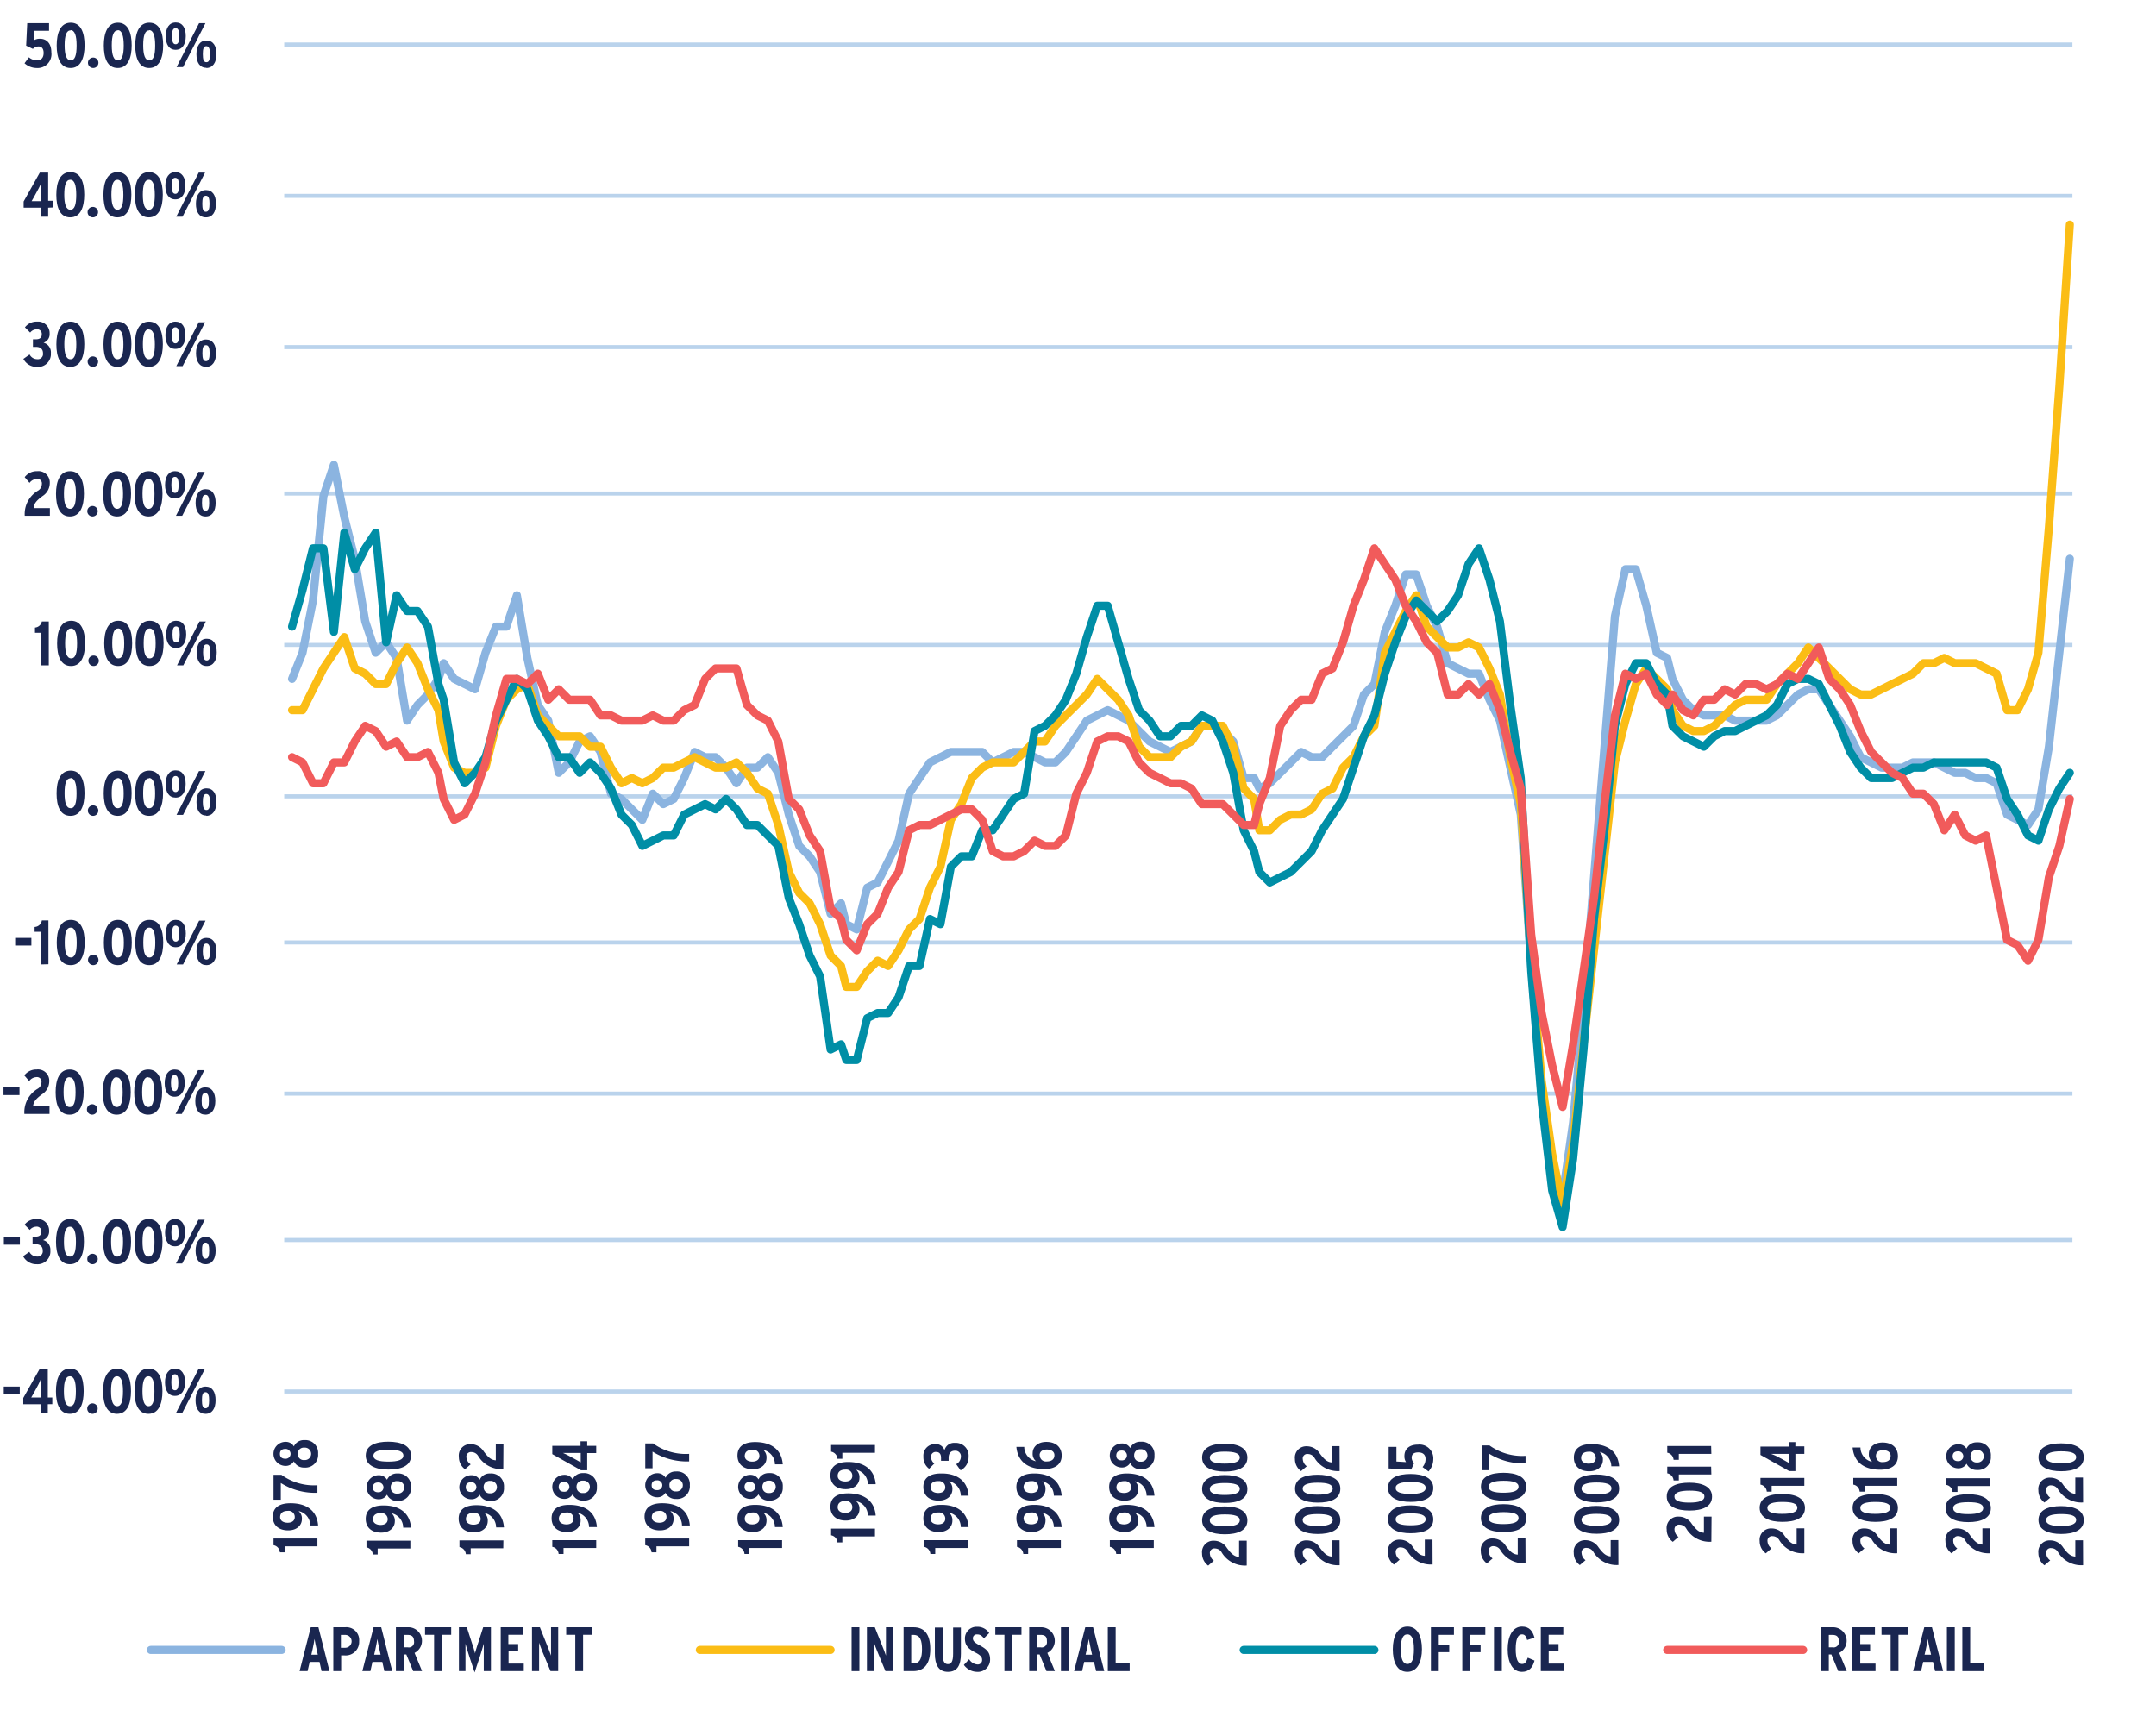 <?xml version="1.0" encoding="UTF-8"?>
<svg xmlns="http://www.w3.org/2000/svg" xmlns:xlink="http://www.w3.org/1999/xlink" id="Layer_1" data-name="Layer 1" viewBox="0 0 412.24 329.46">
  <defs>
    <style>.cls-1,.cls-10,.cls-2,.cls-3,.cls-5,.cls-7,.cls-8,.cls-9{fill:none;}.cls-1{clip-rule:evenodd;}.cls-2{fill-rule:evenodd;}.cls-4{clip-path:url(#clip-path);}.cls-5{stroke:#bad3ec;stroke-width:0.78px;}.cls-10,.cls-5,.cls-7,.cls-8,.cls-9{stroke-linejoin:round;}.cls-6{clip-path:url(#clip-path-3);}.cls-7{stroke:#8bb4e0;}.cls-10,.cls-7,.cls-8,.cls-9{stroke-linecap:round;stroke-width:1.55px;}.cls-8{stroke:#fbbd15;}.cls-9{stroke:#008ea6;}.cls-10{stroke:#f15b5b;}.cls-11{clip-path:url(#clip-path-8);}.cls-12{fill:#1a2650;}.cls-13{clip-path:url(#clip-path-35);}.cls-14{clip-path:url(#clip-path-36);}.cls-15{clip-path:url(#clip-path-37);}.cls-16{clip-path:url(#clip-path-38);}.cls-17{clip-path:url(#clip-path-39);}.cls-18{clip-path:url(#clip-path-40);}.cls-19{clip-path:url(#clip-path-41);}.cls-20{clip-path:url(#clip-path-42);}.cls-21{clip-path:url(#clip-path-43);}.cls-22{clip-path:url(#clip-path-44);}.cls-23{clip-path:url(#clip-path-45);}.cls-24{clip-path:url(#clip-path-46);}.cls-25{clip-path:url(#clip-path-47);}.cls-26{clip-path:url(#clip-path-48);}.cls-27{clip-path:url(#clip-path-49);}.cls-28{clip-path:url(#clip-path-50);}.cls-29{clip-path:url(#clip-path-51);}.cls-30{clip-path:url(#clip-path-52);}.cls-31{clip-path:url(#clip-path-53);}.cls-32{clip-path:url(#clip-path-54);}.cls-33{clip-path:url(#clip-path-55);}.cls-34{clip-path:url(#clip-path-56);}.cls-35{clip-path:url(#clip-path-57);}.cls-36{clip-path:url(#clip-path-58);}.cls-37{clip-path:url(#clip-path-59);}.cls-38{clip-path:url(#clip-path-60);}.cls-39{clip-path:url(#clip-path-61);}.cls-40{clip-path:url(#clip-path-62);}.cls-41{clip-path:url(#clip-path-63);}.cls-42{clip-path:url(#clip-path-64);}.cls-43{clip-path:url(#clip-path-65);}.cls-44{clip-path:url(#clip-path-66);}.cls-45{clip-path:url(#clip-path-67);}.cls-46{clip-path:url(#clip-path-68);}.cls-47{clip-path:url(#clip-path-69);}.cls-48{clip-path:url(#clip-path-70);}.cls-49{clip-path:url(#clip-path-71);}.cls-50{clip-path:url(#clip-path-72);}.cls-51{clip-path:url(#clip-path-73);}.cls-52{clip-path:url(#clip-path-74);}.cls-53{clip-path:url(#clip-path-76);}.cls-54{clip-path:url(#clip-path-77);}.cls-55{clip-path:url(#clip-path-79);}.cls-56{clip-path:url(#clip-path-80);}.cls-57{clip-path:url(#clip-path-82);}.cls-58{clip-path:url(#clip-path-83);}.cls-59{clip-path:url(#clip-path-85);}.cls-60{clip-path:url(#clip-path-86);}</style>
    <clipPath id="clip-path">
      <polygon class="cls-1" points="-2.15 329.46 408.76 329.46 408.76 -5.96 -2.15 -5.96 -2.15 329.46 -2.15 329.46"></polygon>
    </clipPath>
    <clipPath id="clip-path-3">
      <polygon class="cls-1" points="53.84 266.57 396.76 266.57 396.76 8.01 53.84 8.01 53.84 266.57 53.84 266.57"></polygon>
    </clipPath>
    <clipPath id="clip-path-8">
      <rect class="cls-3" x="-2.15" y="-5.96" width="410.91" height="335.43"></rect>
    </clipPath>
    <clipPath id="clip-path-35">
      <polygon class="cls-1" points="46.84 329.46 63.84 329.46 63.84 209.67 46.84 209.67 46.84 329.46 46.84 329.46"></polygon>
    </clipPath>
    <clipPath id="clip-path-36">
      <rect class="cls-3" x="46.84" y="209.67" width="17" height="119.8"></rect>
    </clipPath>
    <clipPath id="clip-path-37">
      <polygon class="cls-1" points="64.83 329.46 81.83 329.46 81.83 206.67 64.83 206.67 64.83 329.46 64.83 329.46"></polygon>
    </clipPath>
    <clipPath id="clip-path-38">
      <rect class="cls-3" x="64.84" y="206.67" width="17" height="122.79"></rect>
    </clipPath>
    <clipPath id="clip-path-39">
      <polygon class="cls-1" points="82.83 329.46 99.83 329.46 99.83 207.67 82.83 207.67 82.83 329.46 82.83 329.46"></polygon>
    </clipPath>
    <clipPath id="clip-path-40">
      <rect class="cls-3" x="82.83" y="207.67" width="17" height="121.79"></rect>
    </clipPath>
    <clipPath id="clip-path-41">
      <polygon class="cls-1" points="100.83 329.46 117.82 329.46 117.82 207.67 100.83 207.67 100.83 329.46 100.83 329.46"></polygon>
    </clipPath>
    <clipPath id="clip-path-42">
      <rect class="cls-3" x="100.83" y="207.67" width="17" height="121.79"></rect>
    </clipPath>
    <clipPath id="clip-path-43">
      <polygon class="cls-1" points="117.82 329.46 134.82 329.46 134.82 209.67 117.82 209.67 117.82 329.46 117.82 329.46"></polygon>
    </clipPath>
    <clipPath id="clip-path-44">
      <rect class="cls-3" x="117.82" y="209.67" width="17" height="119.8"></rect>
    </clipPath>
    <clipPath id="clip-path-45">
      <polygon class="cls-1" points="135.82 329.46 152.81 329.46 152.81 207.67 135.82 207.67 135.82 329.46 135.82 329.46"></polygon>
    </clipPath>
    <clipPath id="clip-path-46">
      <rect class="cls-3" x="135.82" y="207.67" width="17" height="121.79"></rect>
    </clipPath>
    <clipPath id="clip-path-47">
      <polygon class="cls-1" points="153.81 329.46 170.81 329.46 170.81 214.66 153.81 214.66 153.81 329.46 153.81 329.46"></polygon>
    </clipPath>
    <clipPath id="clip-path-48">
      <rect class="cls-3" x="153.81" y="214.66" width="17" height="114.8"></rect>
    </clipPath>
    <clipPath id="clip-path-49">
      <polygon class="cls-1" points="171.81 329.46 188.81 329.46 188.81 207.67 171.81 207.67 171.81 329.46 171.81 329.46"></polygon>
    </clipPath>
    <clipPath id="clip-path-50">
      <rect class="cls-3" x="171.81" y="207.67" width="17" height="121.79"></rect>
    </clipPath>
    <clipPath id="clip-path-51">
      <polygon class="cls-1" points="189.81 329.46 206.8 329.46 206.8 207.67 189.81 207.67 189.81 329.46 189.81 329.46"></polygon>
    </clipPath>
    <clipPath id="clip-path-52">
      <rect class="cls-3" x="189.81" y="207.67" width="17" height="121.79"></rect>
    </clipPath>
    <clipPath id="clip-path-53">
      <polygon class="cls-1" points="206.8 329.46 223.8 329.46 223.8 207.67 206.8 207.67 206.8 329.46 206.8 329.46"></polygon>
    </clipPath>
    <clipPath id="clip-path-54">
      <rect class="cls-3" x="206.8" y="207.67" width="17" height="121.79"></rect>
    </clipPath>
    <clipPath id="clip-path-55">
      <polygon class="cls-1" points="224.8 329.46 241.79 329.46 241.79 198.69 224.8 198.69 224.8 329.46 224.8 329.46"></polygon>
    </clipPath>
    <clipPath id="clip-path-56">
      <rect class="cls-3" x="224.8" y="198.69" width="17" height="130.78"></rect>
    </clipPath>
    <clipPath id="clip-path-57">
      <polygon class="cls-1" points="242.79 329.46 259.79 329.46 259.79 198.69 242.79 198.69 242.79 329.46 242.79 329.46"></polygon>
    </clipPath>
    <clipPath id="clip-path-58">
      <rect class="cls-3" x="242.79" y="198.69" width="17" height="130.78"></rect>
    </clipPath>
    <clipPath id="clip-path-59">
      <polygon class="cls-1" points="260.79 329.46 277.79 329.46 277.79 199.69 260.79 199.69 260.79 329.46 260.79 329.46"></polygon>
    </clipPath>
    <clipPath id="clip-path-60">
      <rect class="cls-3" x="260.79" y="199.69" width="17" height="129.78"></rect>
    </clipPath>
    <clipPath id="clip-path-61">
      <polygon class="cls-1" points="277.79 329.46 294.78 329.46 294.78 201.68 277.79 201.68 277.79 329.46 277.79 329.46"></polygon>
    </clipPath>
    <clipPath id="clip-path-62">
      <rect class="cls-3" x="277.79" y="201.68" width="17" height="127.78"></rect>
    </clipPath>
    <clipPath id="clip-path-63">
      <polygon class="cls-1" points="295.78 329.46 312.78 329.46 312.78 199.69 295.78 199.69 295.78 329.46 295.78 329.46"></polygon>
    </clipPath>
    <clipPath id="clip-path-64">
      <rect class="cls-3" x="295.78" y="199.69" width="17" height="129.78"></rect>
    </clipPath>
    <clipPath id="clip-path-65">
      <polygon class="cls-1" points="313.78 329.46 330.77 329.46 330.77 213.66 313.78 213.66 313.78 329.46 313.78 329.46"></polygon>
    </clipPath>
    <clipPath id="clip-path-66">
      <rect class="cls-3" x="313.78" y="213.66" width="17" height="115.8"></rect>
    </clipPath>
    <clipPath id="clip-path-67">
      <polygon class="cls-1" points="331.77 329.46 348.77 329.46 348.77 206.67 331.77 206.67 331.77 329.46 331.77 329.46"></polygon>
    </clipPath>
    <clipPath id="clip-path-68">
      <rect class="cls-3" x="331.77" y="206.67" width="17" height="122.79"></rect>
    </clipPath>
    <clipPath id="clip-path-69">
      <polygon class="cls-1" points="348.77 329.46 365.77 329.46 365.77 206.67 348.77 206.67 348.77 329.46 348.77 329.46"></polygon>
    </clipPath>
    <clipPath id="clip-path-70">
      <rect class="cls-3" x="348.77" y="206.67" width="17" height="122.79"></rect>
    </clipPath>
    <clipPath id="clip-path-71">
      <polygon class="cls-1" points="366.77 329.46 383.76 329.46 383.76 206.67 366.77 206.67 366.77 329.46 366.77 329.46"></polygon>
    </clipPath>
    <clipPath id="clip-path-72">
      <rect class="cls-3" x="366.77" y="206.67" width="17" height="122.79"></rect>
    </clipPath>
    <clipPath id="clip-path-73">
      <polygon class="cls-1" points="384.76 329.46 401.76 329.46 401.76 198.69 384.76 198.69 384.76 329.46 384.76 329.46"></polygon>
    </clipPath>
    <clipPath id="clip-path-74">
      <rect class="cls-3" x="384.76" y="198.69" width="17" height="130.78"></rect>
    </clipPath>
    <clipPath id="clip-path-76">
      <polygon class="cls-1" points="-2.15 329.46 281.79 329.46 281.79 300.51 -2.15 300.51 -2.15 329.46 -2.15 329.46"></polygon>
    </clipPath>
    <clipPath id="clip-path-77">
      <rect class="cls-3" x="-2.15" y="300.51" width="283.94" height="28.95"></rect>
    </clipPath>
    <clipPath id="clip-path-79">
      <polygon class="cls-1" points="-2.15 329.46 381.76 329.46 381.76 300.51 -2.15 300.51 -2.15 329.46 -2.15 329.46"></polygon>
    </clipPath>
    <clipPath id="clip-path-80">
      <rect class="cls-3" x="-2.15" y="300.51" width="383.91" height="28.95"></rect>
    </clipPath>
    <clipPath id="clip-path-82">
      <polygon class="cls-1" points="167.81 329.46 396.76 329.46 396.76 300.51 167.81 300.51 167.81 329.46 167.81 329.46"></polygon>
    </clipPath>
    <clipPath id="clip-path-83">
      <rect class="cls-3" x="167.81" y="300.51" width="228.95" height="28.95"></rect>
    </clipPath>
    <clipPath id="clip-path-85">
      <polygon class="cls-1" points="249.79 329.46 408.76 329.46 408.76 300.51 249.79 300.51 249.79 329.46 249.79 329.46"></polygon>
    </clipPath>
    <clipPath id="clip-path-86">
      <rect class="cls-3" x="249.79" y="300.51" width="158.96" height="28.95"></rect>
    </clipPath>
  </defs>
  <g class="cls-4">
    <path class="cls-5" d="M54.34,266.07H396.26M54.34,237.12H396.26m-341.92-28H396.26M54.34,180.22H396.26M54.34,123.32H396.26M54.34,94.37H396.26m-341.92-28H396.26M54.34,37.46H396.26M54.34,8.51H396.26"></path>
  </g>
  <g class="cls-4">
    <line class="cls-5" x1="54.34" y1="152.27" x2="396.26" y2="152.27"></line>
  </g>
  <g class="cls-6">
    <polyline class="cls-7" points="55.84 129.81 57.84 124.81 59.84 114.83 61.84 94.86 63.84 88.88 65.83 98.86 67.83 106.84 69.83 118.82 71.83 124.81 73.83 122.82 75.83 125.81 77.83 137.79 79.83 134.8 81.83 132.8 83.83 129.81 84.83 126.81 86.83 129.81 88.83 130.8 90.83 131.8 92.83 124.81 94.83 119.82 96.83 119.82 98.83 113.83 100.83 125.81 102.83 134.8 104.83 137.79 106.83 147.77 108.83 145.78 110.83 141.78 112.82 140.79 114.82 143.78 116.82 151.77 118.82 152.77 120.82 154.76 122.82 156.76 124.82 151.77 126.82 153.76 128.82 152.77 130.82 148.77 132.82 143.78 134.82 144.78 136.82 144.78 138.82 146.78 140.82 149.77 142.82 146.78 144.82 146.78 146.82 144.78 148.82 147.77 150.82 155.76 152.81 161.75 154.81 163.75 156.81 166.74 158.81 174.73 160.81 172.73 161.81 176.72 163.81 177.72 165.81 169.74 167.81 168.74 169.81 164.75 171.81 160.75 173.81 151.77 175.81 148.77 177.81 145.78 179.81 144.78 181.81 143.78 183.81 143.78 185.81 143.78 187.81 143.78 189.81 145.78 191.81 144.78 193.81 143.78 195.81 143.78 197.81 144.78 199.8 145.78 201.8 145.78 203.8 143.78 205.8 140.79 207.8 137.79 209.8 136.79 211.8 135.79 213.8 136.79 215.8 137.79 217.8 139.79 219.8 141.78 221.8 142.78 223.8 143.78 225.8 142.78 227.8 141.78 229.8 138.79 231.8 138.79 233.8 139.79 235.8 141.78 237.8 148.77 239.79 148.77 240.79 150.77 242.79 149.77 244.79 147.77 246.79 145.78 248.79 143.78 250.79 144.78 252.79 144.78 254.79 142.78 256.79 140.79 258.79 138.79 260.79 132.8 262.79 130.8 264.79 120.82 266.79 115.83 268.79 109.84 270.79 109.84 272.79 115.83 274.79 119.82 276.79 126.81 278.79 127.81 280.79 128.81 282.79 128.81 284.79 133.8 286.79 137.79 288.78 146.78 290.78 155.76 292.78 184.71 294.78 209.67 296.78 222.65 298.78 228.64 300.78 214.66 302.78 192.7 304.78 167.74 306.78 142.78 308.78 117.83 310.78 108.84 312.78 108.84 314.78 115.83 316.78 124.81 318.78 125.81 319.78 129.81 321.78 133.8 323.78 135.79 325.78 136.79 327.77 136.79 329.77 136.79 331.77 137.79 333.77 137.79 335.77 137.79 337.77 137.79 339.77 136.79 341.77 134.8 343.77 132.8 345.77 131.8 347.77 131.8 349.77 134.8 351.77 137.79 353.77 140.79 355.77 144.78 357.77 145.78 359.77 146.78 361.77 146.78 363.77 146.78 365.77 145.78 367.77 145.78 369.77 145.78 371.76 146.78 373.76 147.77 375.76 147.77 377.76 148.77 379.76 148.77 381.76 149.77 383.76 155.76 385.76 156.76 387.76 157.76 389.76 154.76 391.76 142.78 393.76 124.81 395.76 106.84"></polyline>
  </g>
  <g class="cls-6">
    <polyline class="cls-8" points="55.84 135.79 57.84 135.79 59.84 131.8 61.84 127.81 63.84 124.81 65.83 121.82 67.83 127.81 69.83 128.81 71.83 130.8 73.83 130.8 75.83 126.81 77.83 123.81 79.83 126.81 81.83 131.8 83.83 135.79 84.83 141.78 86.83 146.78 88.83 147.77 90.83 147.77 92.83 146.78 94.83 138.79 96.83 133.8 98.83 131.8 100.83 130.8 102.83 136.79 104.83 138.79 106.83 140.79 108.83 140.79 110.83 140.79 112.82 142.78 114.82 142.78 116.82 146.78 118.82 149.77 120.82 148.77 122.82 149.77 124.82 148.77 126.82 146.78 128.82 146.78 130.82 145.78 132.82 144.78 134.82 145.78 136.82 146.78 138.82 146.78 140.82 145.78 142.82 147.77 144.82 150.77 146.82 151.77 148.82 157.76 150.82 166.74 152.81 170.74 154.81 172.73 156.81 176.72 158.81 182.72 160.81 184.71 161.81 188.71 163.81 188.71 165.81 185.71 167.81 183.71 169.81 184.71 171.81 181.72 173.81 177.72 175.81 175.73 177.81 169.74 179.81 165.74 181.81 156.76 183.81 153.76 185.81 148.77 187.81 146.78 189.81 145.78 191.81 145.78 193.81 145.78 195.81 143.78 197.81 141.78 199.8 141.78 201.8 138.79 203.8 136.79 205.8 134.8 207.8 132.8 209.8 129.81 211.8 131.8 213.8 133.8 215.8 136.79 217.8 142.78 219.8 144.78 221.8 144.78 223.8 144.78 225.8 142.78 227.8 141.78 229.8 138.79 231.8 138.79 233.8 138.79 235.8 142.78 237.8 150.77 239.79 152.77 240.79 158.76 242.79 158.76 244.79 156.76 246.79 155.76 248.79 155.76 250.79 154.76 252.79 151.77 254.79 150.77 256.79 146.78 258.79 144.78 260.79 140.79 262.79 138.79 264.79 124.81 266.79 120.82 268.79 116.83 270.79 113.83 272.79 119.82 274.79 121.82 276.79 123.81 278.79 123.81 280.79 122.82 282.79 123.81 284.79 127.81 286.79 132.8 288.78 144.78 290.78 153.76 292.78 183.71 294.78 206.67 296.78 220.65 298.78 230.63 300.78 218.65 302.78 199.69 304.78 181.72 306.78 163.75 308.78 145.78 310.78 137.79 312.78 130.8 314.78 127.81 316.78 129.81 318.78 131.8 319.78 135.79 321.78 138.79 323.78 139.79 325.78 139.79 327.77 138.79 329.77 136.79 331.77 134.8 333.77 133.8 335.77 133.8 337.77 133.8 339.77 130.8 341.77 128.81 343.77 126.81 345.77 123.81 347.77 125.81 349.77 127.81 351.77 129.81 353.77 131.8 355.77 132.8 357.77 132.8 359.77 131.8 361.77 130.8 363.77 129.81 365.77 128.81 367.77 126.81 369.77 126.81 371.76 125.81 373.76 126.81 375.76 126.81 377.76 126.81 379.76 127.81 381.76 128.81 383.76 135.79 385.76 135.79 387.76 131.8 389.76 124.81 391.76 100.85 393.76 73.9 395.76 42.95"></polyline>
  </g>
  <g class="cls-6">
    <polyline class="cls-9" points="55.84 119.82 57.84 112.83 59.84 104.85 61.84 104.85 63.84 120.82 65.83 101.85 67.83 108.84 69.83 104.85 71.83 101.85 73.83 122.82 75.83 113.83 77.83 116.83 79.83 116.83 81.83 119.82 83.83 130.8 84.83 133.8 86.83 145.78 88.83 149.77 90.83 147.77 92.83 144.78 94.83 137.79 96.83 133.8 98.83 129.81 100.83 131.8 102.83 137.79 104.83 140.79 106.83 144.78 108.83 144.78 110.83 147.77 112.82 145.78 114.82 147.77 116.82 150.77 118.82 155.76 120.82 157.76 122.82 161.75 124.82 160.75 126.82 159.75 128.82 159.75 130.82 155.76 132.82 154.76 134.82 153.76 136.82 154.76 138.82 152.77 140.82 154.76 142.82 157.76 144.82 157.76 146.82 159.75 148.82 161.75 150.82 171.73 152.81 176.72 154.81 182.72 156.81 186.71 158.81 200.68 160.81 199.69 161.81 202.68 163.81 202.68 165.81 194.69 167.81 193.7 169.81 193.7 171.81 190.7 173.81 184.71 175.81 184.71 177.81 175.73 179.81 176.72 181.81 165.74 183.81 163.75 185.81 163.75 187.81 158.76 189.81 158.76 191.81 155.76 193.81 152.77 195.81 151.77 197.81 139.79 199.8 138.79 201.8 136.79 203.8 133.8 205.8 128.81 207.8 121.82 209.8 115.83 211.8 115.83 213.8 122.82 215.8 129.81 217.8 135.79 219.8 137.79 221.8 140.79 223.8 140.79 225.8 138.79 227.8 138.79 229.8 136.79 231.8 137.79 233.8 141.78 235.8 147.77 237.8 158.76 239.79 162.75 240.79 166.74 242.79 168.74 244.79 167.74 246.79 166.74 248.79 164.75 250.79 162.75 252.79 158.76 254.79 155.76 256.79 152.77 258.79 146.78 260.79 140.79 262.79 136.79 264.79 128.81 266.79 122.82 268.79 117.83 270.79 114.83 272.79 116.83 274.79 118.82 276.79 116.83 278.79 113.83 280.79 107.84 282.79 104.85 284.79 110.84 286.79 118.82 288.78 134.8 290.78 148.77 292.78 185.71 294.78 210.67 296.78 227.64 298.78 234.63 300.78 221.65 302.78 200.68 304.78 175.73 306.78 158.76 308.78 138.79 310.78 130.8 312.78 126.81 314.78 126.81 316.78 130.8 318.78 132.8 319.78 138.79 321.78 140.79 323.78 141.78 325.78 142.78 327.77 140.79 329.77 139.79 331.77 139.79 333.77 138.79 335.77 137.79 337.77 136.79 339.77 134.8 341.77 130.8 343.77 129.81 345.77 129.81 347.77 130.8 349.77 134.8 351.77 138.79 353.77 143.78 355.77 146.78 357.77 148.77 359.77 148.77 361.77 148.77 363.77 147.77 365.77 146.78 367.77 146.78 369.77 145.78 371.76 145.78 373.76 145.78 375.76 145.78 377.76 145.78 379.76 145.78 381.76 146.78 383.76 152.77 385.76 155.76 387.76 159.75 389.76 160.75 391.76 154.76 393.76 150.77 395.76 147.77"></polyline>
  </g>
  <g class="cls-6">
    <polyline class="cls-10" points="55.84 144.78 57.84 145.78 59.84 149.77 61.84 149.77 63.84 145.78 65.83 145.78 67.83 141.78 69.83 138.79 71.83 139.79 73.83 142.78 75.83 141.78 77.83 144.78 79.83 144.78 81.83 143.78 83.83 147.77 84.83 152.77 86.83 156.76 88.83 155.76 90.83 151.77 92.83 145.78 94.83 136.79 96.83 129.81 98.83 129.81 100.83 130.8 102.83 128.81 104.83 133.8 106.83 131.8 108.83 133.8 110.83 133.8 112.82 133.8 114.82 136.79 116.82 136.79 118.82 137.79 120.82 137.79 122.82 137.79 124.82 136.79 126.82 137.79 128.82 137.79 130.82 135.79 132.82 134.8 134.82 129.81 136.82 127.81 138.82 127.81 140.82 127.81 142.82 134.8 144.82 136.79 146.82 137.79 148.82 141.78 150.82 152.77 152.81 154.76 154.81 159.75 156.81 162.75 158.81 173.73 160.81 175.73 161.81 179.72 163.81 181.72 165.81 176.72 167.81 174.73 169.81 169.74 171.81 166.74 173.81 158.76 175.81 157.76 177.81 157.76 179.81 156.76 181.81 155.76 183.81 154.76 185.81 154.76 187.81 156.76 189.81 162.75 191.81 163.75 193.81 163.75 195.81 162.75 197.81 160.75 199.8 161.75 201.8 161.75 203.8 159.75 205.8 151.77 207.8 147.77 209.8 141.78 211.8 140.79 213.8 140.79 215.8 141.78 217.8 145.78 219.8 147.77 221.8 148.77 223.8 149.77 225.8 149.77 227.8 150.77 229.8 153.76 231.8 153.76 233.8 153.76 235.8 155.76 237.8 157.76 239.79 157.76 240.79 153.76 242.79 148.77 244.79 138.79 246.79 135.79 248.79 133.8 250.79 133.8 252.79 128.81 254.79 127.81 256.79 122.82 258.79 115.83 260.79 110.84 262.79 104.85 264.79 107.84 266.79 110.84 268.79 115.83 270.79 118.82 272.79 122.82 274.79 124.81 276.79 132.8 278.79 132.8 280.79 130.8 282.79 132.8 284.79 130.8 286.79 135.79 288.78 143.78 290.78 150.77 292.78 178.72 294.78 193.7 296.78 203.68 298.78 211.66 300.78 199.69 302.78 185.71 304.78 171.73 306.78 153.76 308.78 136.79 310.78 128.81 312.78 129.81 314.78 128.81 316.78 132.8 318.78 134.8 319.78 132.8 321.78 135.79 323.78 136.79 325.78 133.8 327.77 133.8 329.77 131.8 331.77 132.8 333.77 130.8 335.77 130.8 337.77 131.8 339.77 130.8 341.77 128.81 343.77 129.81 345.77 126.81 347.77 123.81 349.77 129.81 351.77 131.8 353.77 134.8 355.77 139.79 357.77 143.78 359.77 145.78 361.77 147.77 363.77 148.77 365.77 151.77 367.77 151.77 369.77 153.76 371.76 158.76 373.76 155.76 375.76 159.75 377.76 160.75 379.76 159.75 381.76 169.74 383.76 179.72 385.76 180.72 387.76 183.71 389.76 179.72 391.76 167.74 393.76 161.75 395.76 152.77"></polyline>
  </g>
  <g class="cls-4">
    <g class="cls-11">
      <path class="cls-12" d="M.72,266.6v-1.47H3.78v1.47Z"></path>
    </g>
  </g>
  <g class="cls-4">
    <g class="cls-11">
      <path class="cls-12" d="M9.14,268.5v1.71H7.75V268.5H4.45v-1.19l3.09-5.48h1.6v5.39H10v1.28ZM7.2,265l-.66,1.22c-.17.32-.41.72-.57,1H7.75v-2c0-.61,0-1,0-1.4A9.69,9.69,0,0,1,7.2,265Z"></path>
      <path class="cls-12" d="M13.36,270.34c-1.95,0-2.66-1.9-2.66-4.31s.73-4.33,2.69-4.33S16,263.6,16,266,15.31,270.34,13.36,270.34Zm0-7.18c-.8,0-1.14,1-1.14,2.85s.35,2.87,1.17,2.87,1.12-1,1.12-2.85S14.17,263.16,13.36,263.16Z"></path>
      <path class="cls-12" d="M17.68,270.34a1,1,0,1,1,1-1A1,1,0,0,1,17.68,270.34Z"></path>
      <path class="cls-12" d="M22.37,270.34c-1.95,0-2.66-1.9-2.66-4.31s.73-4.33,2.69-4.33,2.65,1.9,2.65,4.31S24.32,270.34,22.37,270.34Zm0-7.18c-.8,0-1.14,1-1.14,2.85s.35,2.87,1.17,2.87,1.12-1,1.12-2.85S23.18,263.16,22.37,263.16Z"></path>
      <path class="cls-12" d="M28.38,270.34c-1.95,0-2.66-1.9-2.66-4.31s.73-4.33,2.69-4.33,2.65,1.9,2.65,4.31S30.33,270.34,28.38,270.34Zm0-7.18c-.8,0-1.14,1-1.14,2.85s.35,2.87,1.17,2.87,1.12-1,1.12-2.85S29.19,263.16,28.38,263.16Z"></path>
      <path class="cls-12" d="M33.45,266.91c-1.24,0-1.9-1-1.9-2.59s.66-2.62,1.92-2.62,1.91,1,1.91,2.6S34.69,266.91,33.45,266.91Zm0-4.14c-.54,0-.69.53-.69,1.53s.16,1.54.7,1.54.68-.61.68-1.52S34,262.77,33.46,262.77Zm1.38,7.44H33.63l4.3-8.38h1.21Zm4.46.13c-1.24,0-1.9-1-1.9-2.58s.66-2.63,1.92-2.63,1.91,1,1.91,2.6S40.55,270.34,39.3,270.34Zm0-4.13c-.54,0-.68.53-.68,1.52s.15,1.55.69,1.55.69-.61.69-1.52S39.85,266.21,39.31,266.21Z"></path>
    </g>
  </g>
  <g class="cls-4">
    <g class="cls-11">
      <path class="cls-12" d="M.74,238v-1.47H3.8V238Z"></path>
    </g>
  </g>
  <g class="cls-4">
    <g class="cls-11">
      <path class="cls-12" d="M7,241.74a2.84,2.84,0,0,1-2.58-1.53l1.19-.84a1.64,1.64,0,0,0,1.44.9,1,1,0,0,0,1.12-1.14c0-.85-.56-1.21-1.34-1.21H6.23v-1.45h.59c.7,0,1.09-.31,1.09-.91a.88.88,0,0,0-1-1,1.62,1.62,0,0,0-1.21.62l-1-1A2.76,2.76,0,0,1,7,233.1a2.19,2.19,0,0,1,2.39,2.28,1.7,1.7,0,0,1-1.17,1.74,1.89,1.89,0,0,1,1.41,2A2.44,2.44,0,0,1,7,241.74Z"></path>
      <path class="cls-12" d="M13.37,241.74c-1.95,0-2.66-1.9-2.66-4.31s.73-4.33,2.69-4.33,2.65,1.9,2.65,4.31S15.32,241.74,13.37,241.74Zm0-7.18c-.8,0-1.14,1-1.14,2.85s.35,2.87,1.17,2.87,1.12-1,1.12-2.85S14.18,234.56,13.37,234.56Z"></path>
      <path class="cls-12" d="M17.69,241.74a1,1,0,1,1,1-1A1,1,0,0,1,17.69,241.74Z"></path>
      <path class="cls-12" d="M22.38,241.74c-1.95,0-2.66-1.9-2.66-4.31s.73-4.33,2.69-4.33,2.65,1.9,2.65,4.31S24.32,241.74,22.38,241.74Zm0-7.18c-.8,0-1.14,1-1.14,2.85s.35,2.87,1.17,2.87,1.12-1,1.12-2.85S23.19,234.56,22.38,234.56Z"></path>
      <path class="cls-12" d="M28.39,241.74c-1.95,0-2.66-1.9-2.66-4.31s.73-4.33,2.69-4.33,2.65,1.9,2.65,4.31S30.34,241.74,28.39,241.74Zm0-7.18c-.8,0-1.14,1-1.14,2.85s.35,2.87,1.17,2.87,1.12-1,1.12-2.85S29.2,234.56,28.39,234.56Z"></path>
      <path class="cls-12" d="M33.46,238.31c-1.24,0-1.9-1-1.9-2.59s.66-2.62,1.92-2.62,1.91,1,1.91,2.6S34.7,238.31,33.46,238.31Zm0-4.14c-.54,0-.69.53-.69,1.53s.16,1.54.7,1.54.68-.61.68-1.52S34,234.17,33.47,234.17Zm1.38,7.44H33.64l4.3-8.38h1.21Zm4.46.13c-1.24,0-1.9-1-1.9-2.58s.66-2.63,1.92-2.63,1.91,1,1.91,2.6S40.56,241.74,39.31,241.74Zm0-4.13c-.54,0-.68.53-.68,1.52s.15,1.55.69,1.55.69-.61.69-1.52S39.86,237.61,39.32,237.61Z"></path>
    </g>
  </g>
  <g class="cls-4">
    <g class="cls-11">
      <path class="cls-12" d="M.67,209.39v-1.46H3.73v1.46Z"></path>
    </g>
  </g>
  <g class="cls-4">
    <g class="cls-11">
      <path class="cls-12" d="M4.66,213a5.21,5.21,0,0,1,2.47-4.77,1.47,1.47,0,0,0,.8-1.27.87.87,0,0,0-1-1,1.8,1.8,0,0,0-1.35.76l-.93-1.09A2.85,2.85,0,0,1,7,204.5a2.16,2.16,0,0,1,2.42,2.26,2.94,2.94,0,0,1-1.38,2.48c-1.14.85-1.65,1.41-1.71,2.31H9.47V213Z"></path>
      <path class="cls-12" d="M13.3,213.14c-2,0-2.66-1.9-2.66-4.31s.73-4.33,2.69-4.33S16,206.4,16,208.81,15.24,213.14,13.3,213.14Zm0-7.18c-.8,0-1.14,1-1.14,2.85s.35,2.87,1.17,2.87,1.12-1,1.12-2.85S14.1,206,13.3,206Z"></path>
      <path class="cls-12" d="M17.62,213.14a1,1,0,1,1,1-1A1,1,0,0,1,17.62,213.14Z"></path>
      <path class="cls-12" d="M22.31,213.14c-1.95,0-2.66-1.9-2.66-4.31s.73-4.33,2.69-4.33S25,206.4,25,208.81,24.25,213.14,22.31,213.14Zm0-7.18c-.8,0-1.14,1-1.14,2.85s.35,2.87,1.17,2.87,1.12-1,1.12-2.85S23.11,206,22.31,206Z"></path>
      <path class="cls-12" d="M28.32,213.14c-1.95,0-2.66-1.9-2.66-4.31s.73-4.33,2.69-4.33S31,206.4,31,208.81,30.26,213.14,28.32,213.14Zm0-7.18c-.8,0-1.14,1-1.14,2.85s.35,2.87,1.17,2.87,1.12-1,1.12-2.85S29.13,206,28.32,206Z"></path>
      <path class="cls-12" d="M33.38,209.71c-1.23,0-1.89-1-1.89-2.59s.66-2.62,1.92-2.62,1.91,1,1.91,2.59S34.63,209.71,33.38,209.71Zm0-4.14c-.54,0-.69.53-.69,1.52s.16,1.55.7,1.55.68-.61.68-1.52S33.94,205.57,33.4,205.57ZM34.78,213H33.57l4.3-8.38h1.21Zm4.46.13c-1.24,0-1.9-1-1.9-2.58s.66-2.63,1.92-2.63,1.91,1,1.91,2.6S40.48,213.14,39.24,213.14Zm0-4.13c-.54,0-.68.53-.68,1.52s.15,1.55.69,1.55.69-.61.69-1.52S39.79,209,39.25,209Z"></path>
    </g>
  </g>
  <g class="cls-4">
    <g class="cls-11">
      <path class="cls-12" d="M2.9,180.8v-1.46H6v1.46Z"></path>
    </g>
  </g>
  <g class="cls-4">
    <g class="cls-11">
      <path class="cls-12" d="M7.76,184.42v-6.24H6.62v-.93A1.46,1.46,0,0,0,8,176H9.26v8.38Z"></path>
      <path class="cls-12" d="M13.52,184.55c-2,0-2.67-1.9-2.67-4.31s.73-4.34,2.69-4.34,2.65,1.91,2.65,4.32S15.46,184.55,13.52,184.55Zm0-7.18c-.81,0-1.14.95-1.14,2.85s.34,2.87,1.16,2.87,1.13-1,1.13-2.85S14.32,177.37,13.52,177.37Z"></path>
      <path class="cls-12" d="M17.83,184.55a1,1,0,0,1,0-2,1,1,0,1,1,0,2Z"></path>
      <path class="cls-12" d="M22.53,184.55c-2,0-2.67-1.9-2.67-4.31s.73-4.34,2.69-4.34,2.65,1.91,2.65,4.32S24.47,184.55,22.53,184.55Zm0-7.18c-.81,0-1.14.95-1.14,2.85s.34,2.87,1.16,2.87,1.13-1,1.13-2.85S23.33,177.37,22.53,177.37Z"></path>
      <path class="cls-12" d="M28.54,184.55c-2,0-2.67-1.9-2.67-4.31s.73-4.34,2.69-4.34,2.65,1.91,2.65,4.32S30.48,184.55,28.54,184.55Zm0-7.18c-.81,0-1.14.95-1.14,2.85s.34,2.87,1.16,2.87,1.13-1,1.13-2.85S29.34,177.37,28.54,177.37Z"></path>
      <path class="cls-12" d="M33.6,181.12c-1.24,0-1.9-1-1.9-2.59s.66-2.63,1.92-2.63,1.91,1,1.91,2.6S34.85,181.12,33.6,181.12Zm0-4.14c-.54,0-.68.53-.68,1.52s.15,1.55.69,1.55.69-.61.69-1.52S34.15,177,33.61,177ZM35,184.42H33.78l4.3-8.38H39.3Zm4.46.13c-1.23,0-1.89-1-1.89-2.58s.66-2.63,1.92-2.63,1.9,1,1.9,2.6S40.7,184.55,39.45,184.55Zm0-4.13c-.54,0-.68.53-.68,1.52s.16,1.55.7,1.55.68-.61.68-1.52S40,180.42,39.46,180.42Z"></path>
    </g>
  </g>
  <g class="cls-4">
    <g class="cls-11">
      <path class="cls-12" d="M13.48,156c-2,0-2.66-1.9-2.66-4.31s.73-4.34,2.69-4.34,2.65,1.91,2.65,4.32S15.43,156,13.48,156Zm0-7.18c-.8,0-1.13.95-1.13,2.85s.34,2.87,1.16,2.87,1.13-1,1.13-2.85S14.29,148.77,13.48,148.77Z"></path>
      <path class="cls-12" d="M17.8,156a1,1,0,0,1,0-2,1,1,0,1,1,0,2Z"></path>
      <path class="cls-12" d="M22.49,156c-1.95,0-2.66-1.9-2.66-4.31s.73-4.34,2.69-4.34,2.65,1.91,2.65,4.32S24.44,156,22.49,156Zm0-7.18c-.8,0-1.13.95-1.13,2.85s.34,2.87,1.16,2.87,1.13-1,1.13-2.85S23.3,148.77,22.49,148.77Z"></path>
      <path class="cls-12" d="M28.51,156c-2,0-2.67-1.9-2.67-4.31s.73-4.34,2.69-4.34,2.65,1.91,2.65,4.32S30.45,156,28.51,156Zm0-7.18c-.81,0-1.14.95-1.14,2.85s.34,2.87,1.16,2.87,1.13-1,1.13-2.85S29.31,148.77,28.51,148.77Z"></path>
      <path class="cls-12" d="M33.57,152.51c-1.24,0-1.9-1-1.9-2.58s.66-2.63,1.92-2.63,1.91,1,1.91,2.6S34.82,152.51,33.57,152.51Zm0-4.13c-.54,0-.68.53-.68,1.52s.15,1.55.69,1.55.69-.61.69-1.52S34.12,148.38,33.58,148.38ZM35,155.82H33.75l4.3-8.38h1.22Zm4.46.13c-1.23,0-1.89-1-1.89-2.58s.66-2.63,1.92-2.63,1.9,1,1.9,2.6S40.67,156,39.42,156Zm0-4.13c-.54,0-.68.53-.68,1.52s.16,1.55.7,1.55.68-.61.68-1.52S40,151.82,39.43,151.82Z"></path>
    </g>
  </g>
  <g class="cls-4">
    <g class="cls-11">
      <path class="cls-12" d="M7.83,127.22V121H6.69V120A1.45,1.45,0,0,0,8,118.83H9.33v8.39Z"></path>
      <path class="cls-12" d="M13.58,127.35c-1.95,0-2.66-1.9-2.66-4.31s.73-4.34,2.69-4.34,2.65,1.91,2.65,4.32S15.53,127.35,13.58,127.35Zm0-7.18c-.8,0-1.13,1-1.13,2.85s.34,2.87,1.16,2.87,1.13-1,1.13-2.85S14.39,120.17,13.58,120.17Z"></path>
      <path class="cls-12" d="M17.9,127.35a1,1,0,0,1,0-2,1,1,0,1,1,0,2Z"></path>
      <path class="cls-12" d="M22.59,127.35c-1.95,0-2.66-1.9-2.66-4.31s.73-4.34,2.69-4.34,2.65,1.91,2.65,4.32S24.54,127.35,22.59,127.35Zm0-7.18c-.8,0-1.13,1-1.13,2.85s.34,2.87,1.16,2.87,1.13-1,1.13-2.85S23.4,120.17,22.59,120.17Z"></path>
      <path class="cls-12" d="M28.61,127.35c-2,0-2.67-1.9-2.67-4.31s.73-4.34,2.69-4.34,2.65,1.91,2.65,4.32S30.55,127.35,28.61,127.35Zm0-7.18c-.81,0-1.14,1-1.14,2.85s.34,2.87,1.16,2.87,1.13-1,1.13-2.85S29.41,120.17,28.61,120.17Z"></path>
      <path class="cls-12" d="M33.67,123.91c-1.24,0-1.9-1-1.9-2.58s.66-2.63,1.92-2.63,1.91,1,1.91,2.6S34.92,123.91,33.67,123.91Zm0-4.13c-.54,0-.68.53-.68,1.52s.15,1.55.69,1.55.69-.61.69-1.52S34.22,119.78,33.68,119.78Zm1.38,7.44H33.85l4.3-8.39h1.21Zm4.46.13c-1.23,0-1.89-1-1.89-2.59s.66-2.62,1.92-2.62,1.9,1,1.9,2.6S40.77,127.35,39.52,127.35Zm0-4.13c-.54,0-.68.53-.68,1.52s.16,1.55.7,1.55.68-.62.68-1.53S40.07,123.22,39.53,123.22Z"></path>
    </g>
  </g>
  <g class="cls-4">
    <g class="cls-11">
      <path class="cls-12" d="M4.73,98.62a5.2,5.2,0,0,1,2.48-4.77A1.5,1.5,0,0,0,8,92.58a.86.86,0,0,0-1-1,1.82,1.82,0,0,0-1.35.75l-.93-1.09A2.87,2.87,0,0,1,7.1,90.1a2.17,2.17,0,0,1,2.42,2.27,2.94,2.94,0,0,1-1.38,2.48C7,95.7,6.49,96.26,6.43,97.16H9.54v1.46Z"></path>
      <path class="cls-12" d="M13.37,98.75c-1.95,0-2.66-1.9-2.66-4.31s.73-4.34,2.69-4.34,2.65,1.91,2.65,4.32S15.31,98.75,13.37,98.75Zm0-7.19c-.8,0-1.14,1-1.14,2.86s.35,2.87,1.17,2.87,1.12-1,1.12-2.85S14.17,91.56,13.37,91.56Z"></path>
      <path class="cls-12" d="M17.69,98.75a1,1,0,0,1,0-2,1,1,0,1,1,0,2Z"></path>
      <path class="cls-12" d="M22.38,98.75c-1.95,0-2.66-1.9-2.66-4.31s.73-4.34,2.69-4.34,2.65,1.91,2.65,4.32S24.32,98.75,22.38,98.75Zm0-7.19c-.8,0-1.14,1-1.14,2.86s.35,2.87,1.17,2.87,1.12-1,1.12-2.85S23.18,91.56,22.38,91.56Z"></path>
      <path class="cls-12" d="M28.39,98.75c-1.95,0-2.66-1.9-2.66-4.31s.73-4.34,2.69-4.34,2.65,1.91,2.65,4.32S30.34,98.75,28.39,98.75Zm0-7.19c-.8,0-1.14,1-1.14,2.86s.35,2.87,1.17,2.87,1.12-1,1.12-2.85S29.2,91.56,28.39,91.56Z"></path>
      <path class="cls-12" d="M33.46,95.31c-1.24,0-1.9-1-1.9-2.58s.66-2.63,1.92-2.63,1.91,1,1.91,2.6S34.7,95.31,33.46,95.31Zm0-4.13c-.54,0-.69.53-.69,1.52s.16,1.55.7,1.55.68-.61.68-1.52S34,91.18,33.47,91.18Zm1.38,7.44H33.64l4.3-8.39h1.21Zm4.46.13c-1.24,0-1.9-1-1.9-2.59s.66-2.62,1.92-2.62,1.91,1,1.91,2.6S40.56,98.75,39.31,98.75Zm0-4.13c-.54,0-.68.53-.68,1.52s.15,1.54.69,1.54.69-.61.69-1.52S39.86,94.62,39.32,94.62Z"></path>
    </g>
  </g>
  <g class="cls-4">
    <g class="cls-11">
      <path class="cls-12" d="M7.05,70.15a2.84,2.84,0,0,1-2.58-1.53l1.19-.84a1.64,1.64,0,0,0,1.44.9,1,1,0,0,0,1.12-1.14c0-.85-.56-1.21-1.34-1.21H6.3V64.88h.59c.7,0,1.09-.31,1.09-.91a.88.88,0,0,0-1-1,1.62,1.62,0,0,0-1.21.62l-1-1A2.79,2.79,0,0,1,7.1,61.5a2.2,2.2,0,0,1,2.39,2.29,1.7,1.7,0,0,1-1.17,1.74,1.89,1.89,0,0,1,1.41,2A2.45,2.45,0,0,1,7.05,70.15Z"></path>
      <path class="cls-12" d="M13.44,70.15c-1.95,0-2.66-1.9-2.66-4.31s.73-4.34,2.69-4.34,2.65,1.91,2.65,4.31S15.39,70.15,13.44,70.15Zm0-7.19c-.8,0-1.14,1-1.14,2.85s.35,2.88,1.17,2.88,1.12-1,1.12-2.85S14.25,63,13.44,63Z"></path>
      <path class="cls-12" d="M17.76,70.15a1,1,0,0,1,0-2,1,1,0,1,1,0,2Z"></path>
      <path class="cls-12" d="M22.45,70.15c-1.95,0-2.66-1.9-2.66-4.31s.73-4.34,2.69-4.34,2.65,1.91,2.65,4.31S24.4,70.15,22.45,70.15Zm0-7.19c-.8,0-1.14,1-1.14,2.85s.35,2.88,1.17,2.88,1.12-1,1.12-2.85S23.26,63,22.45,63Z"></path>
      <path class="cls-12" d="M28.46,70.15c-1.95,0-2.66-1.9-2.66-4.31s.73-4.34,2.69-4.34,2.65,1.91,2.65,4.31S30.41,70.15,28.46,70.15Zm0-7.19c-.8,0-1.14,1-1.14,2.85s.35,2.88,1.17,2.88,1.12-1,1.12-2.85S29.27,63,28.46,63Z"></path>
      <path class="cls-12" d="M33.53,66.71c-1.24,0-1.9-1-1.9-2.59s.66-2.62,1.92-2.62,1.91,1,1.91,2.6S34.77,66.71,33.53,66.71Zm0-4.13c-.54,0-.69.53-.69,1.52s.16,1.55.7,1.55.68-.61.68-1.53S34.08,62.58,33.54,62.58ZM34.92,70H33.71L38,61.63h1.21Zm4.46.13c-1.24,0-1.9-1-1.9-2.59s.66-2.62,1.92-2.62,1.91,1,1.91,2.6S40.63,70.15,39.38,70.15Zm0-4.13c-.54,0-.68.52-.68,1.52s.15,1.54.69,1.54.69-.61.69-1.52S39.93,66,39.39,66Z"></path>
    </g>
  </g>
  <g class="cls-4">
    <g class="cls-11">
      <path class="cls-12" d="M9.21,39.71v1.72H7.82V39.71H4.52V38.53L7.61,33h1.6v5.39h.86v1.28ZM7.27,36.25l-.66,1.22c-.17.33-.41.72-.57,1l1,0h.79v-2c0-.61,0-1,0-1.4A10.33,10.33,0,0,1,7.27,36.25Z"></path>
      <path class="cls-12" d="M13.43,41.56c-1.95,0-2.66-1.9-2.66-4.31s.73-4.34,2.69-4.34,2.65,1.91,2.65,4.31S15.38,41.56,13.43,41.56Zm0-7.19c-.8,0-1.14,1-1.14,2.85s.35,2.88,1.17,2.88,1.12-1,1.12-2.85S14.24,34.37,13.43,34.37Z"></path>
      <path class="cls-12" d="M17.75,41.56a1,1,0,0,1,0-2,1,1,0,1,1,0,2Z"></path>
      <path class="cls-12" d="M22.44,41.56c-2,0-2.66-1.9-2.66-4.31s.73-4.34,2.69-4.34,2.65,1.91,2.65,4.31S24.39,41.56,22.44,41.56Zm0-7.19c-.8,0-1.14,1-1.14,2.85s.35,2.88,1.17,2.88,1.12-1,1.12-2.85S23.25,34.37,22.44,34.37Z"></path>
      <path class="cls-12" d="M28.45,41.56c-1.95,0-2.66-1.9-2.66-4.31s.73-4.34,2.69-4.34,2.65,1.91,2.65,4.31S30.4,41.56,28.45,41.56Zm0-7.19c-.8,0-1.14,1-1.14,2.85s.35,2.88,1.17,2.88,1.12-1,1.12-2.85S29.26,34.37,28.45,34.37Z"></path>
      <path class="cls-12" d="M33.52,38.12c-1.24,0-1.9-1-1.9-2.59s.66-2.62,1.92-2.62,1.91,1,1.91,2.6S34.76,38.12,33.52,38.12Zm0-4.13c-.54,0-.69.53-.69,1.52s.16,1.55.7,1.55.68-.61.68-1.53S34.07,34,33.53,34Zm1.38,7.44H33.7L38,33h1.21Zm4.46.13c-1.24,0-1.9-1-1.9-2.59s.66-2.62,1.92-2.62,1.91,1,1.91,2.6S40.62,41.56,39.37,41.56Zm0-4.13c-.54,0-.68.52-.68,1.52s.15,1.54.69,1.54.69-.61.69-1.52S39.92,37.43,39.38,37.43Z"></path>
    </g>
  </g>
  <g class="cls-4">
    <g class="cls-11">
      <path class="cls-12" d="M7,13a3.47,3.47,0,0,1-2.31-.91l.84-1.14a2.31,2.31,0,0,0,1.55.58c.86,0,1.26-.56,1.26-1.41s-.38-1.24-1-1.24a1.5,1.5,0,0,0-1.05.47L5,8.73l.21-4.29H9.38V5.89H6.58L6.47,7.72a2.06,2.06,0,0,1,1.19-.31c1.22,0,2.16.85,2.16,2.59A2.65,2.65,0,0,1,7,13Z"></path>
      <path class="cls-12" d="M13.5,13c-1.95,0-2.66-1.91-2.66-4.31s.73-4.34,2.68-4.34,2.65,1.9,2.65,4.31S15.44,13,13.5,13Zm0-7.19c-.8,0-1.14,1-1.14,2.85s.35,2.88,1.16,2.88,1.13-1,1.13-2.85S14.3,5.77,13.5,5.77Z"></path>
      <path class="cls-12" d="M17.82,13a1,1,0,1,1,1-1A1,1,0,0,1,17.82,13Z"></path>
      <path class="cls-12" d="M22.51,13c-2,0-2.66-1.91-2.66-4.31s.73-4.34,2.68-4.34,2.65,1.9,2.65,4.31S24.45,13,22.51,13Zm0-7.19c-.8,0-1.14,1-1.14,2.85s.35,2.88,1.16,2.88,1.13-1,1.13-2.85S23.31,5.77,22.51,5.77Z"></path>
      <path class="cls-12" d="M28.52,13c-1.95,0-2.66-1.91-2.66-4.31s.73-4.34,2.69-4.34,2.65,1.9,2.65,4.31S30.46,13,28.52,13Zm0-7.19c-.8,0-1.14,1-1.14,2.85s.35,2.88,1.17,2.88,1.12-1,1.12-2.85S29.32,5.77,28.52,5.77Z"></path>
      <path class="cls-12" d="M33.58,9.52c-1.23,0-1.89-1-1.89-2.59s.66-2.62,1.92-2.62,1.91,1,1.91,2.6S34.83,9.52,33.58,9.52Zm0-4.13c-.54,0-.69.53-.69,1.52s.16,1.55.7,1.55.68-.62.68-1.53S34.14,5.39,33.6,5.39ZM35,12.83H33.76l4.31-8.39h1.21Zm4.46.13c-1.24,0-1.9-1-1.9-2.59s.66-2.62,1.92-2.62,1.91,1,1.91,2.6S40.68,13,39.44,13Zm0-4.13c-.54,0-.68.52-.68,1.52s.15,1.54.69,1.54.68-.61.68-1.52S40,8.83,39.45,8.83Z"></path>
    </g>
  </g>
  <g class="cls-13">
    <g class="cls-14">
      <path class="cls-12" d="M60.69,295.68H54.44v1.14h-.93a1.48,1.48,0,0,0-1.21-1.36v-1.28h8.39Z"></path>
      <path class="cls-12" d="M60.82,291.69h-1.5a2.81,2.81,0,0,0-2.24-2.76,1.84,1.84,0,0,1,.64,1.56c0,1.1-.89,2.14-2.62,2.14-1.9,0-2.94-1.06-2.94-2.62s1-2.57,3.4-2.57C58.43,287.44,60.6,288.71,60.82,291.69Zm-7.26-1.59c0,.73.67,1.07,1.45,1.07s1.35-.36,1.35-1.09A1.17,1.17,0,0,0,55,288.9C54.24,288.9,53.56,289.21,53.56,290.1Z"></path>
      <path class="cls-12" d="M60.69,284v1.44a12.28,12.28,0,0,1-7-1.87v3.19H52.3V282h1.5A10.58,10.58,0,0,0,60.69,284Z"></path>
      <path class="cls-12" d="M60.82,278a2.43,2.43,0,0,1-2.63,2.62,2.07,2.07,0,0,1-2-1.2,1.78,1.78,0,0,1-1.6.88,2.3,2.3,0,1,1,0-4.6,1.77,1.77,0,0,1,1.6.87,2.07,2.07,0,0,1,2-1.2A2.44,2.44,0,0,1,60.82,278Zm-7.3,0c0,.69.47.93,1,.93a.94.94,0,1,0,0-1.87C54,277.06,53.52,277.3,53.52,278Zm3.42,0a1.12,1.12,0,0,0,1.25,1.18,1.19,1.19,0,1,0,0-2.37A1.13,1.13,0,0,0,56.94,278Z"></path>
    </g>
  </g>
  <g class="cls-15">
    <g class="cls-16">
      <path class="cls-12" d="M78.46,296.1H72.21v1.14h-.93a1.48,1.48,0,0,0-1.21-1.36V294.6h8.39Z"></path>
      <path class="cls-12" d="M78.59,292.11h-1.5a2.81,2.81,0,0,0-2.24-2.76,1.84,1.84,0,0,1,.64,1.56c0,1.1-.89,2.15-2.62,2.15-1.91,0-2.94-1.07-2.94-2.63s1-2.57,3.4-2.57C76.19,287.86,78.36,289.13,78.59,292.11Zm-7.27-1.59c0,.73.68,1.07,1.46,1.07s1.35-.35,1.35-1.09a1.17,1.17,0,0,0-1.32-1.18C72,289.32,71.32,289.63,71.32,290.52Z"></path>
      <path class="cls-12" d="M78.59,284.41A2.43,2.43,0,0,1,76,287a2.06,2.06,0,0,1-2-1.2,1.78,1.78,0,0,1-1.6.88,2.3,2.3,0,1,1,0-4.6,1.77,1.77,0,0,1,1.6.87,2.06,2.06,0,0,1,2-1.2A2.44,2.44,0,0,1,78.59,284.41Zm-7.3,0c0,.69.47.93,1,.93a.94.94,0,1,0,0-1.87C71.76,283.47,71.29,283.71,71.29,284.41Zm3.42,0A1.12,1.12,0,0,0,76,285.59a1.19,1.19,0,1,0,0-2.37A1.12,1.12,0,0,0,74.71,284.41Z"></path>
      <path class="cls-12" d="M78.59,278.35c0,1.95-1.9,2.65-4.31,2.65s-4.35-.73-4.35-2.68,1.91-2.65,4.32-2.65S78.59,276.41,78.59,278.35Zm-7.19,0c0,.8,1,1.13,2.85,1.13s2.88-.34,2.88-1.16-1-1.12-2.85-1.12S71.4,277.54,71.4,278.35Z"></path>
    </g>
  </g>
  <g class="cls-17">
    <g class="cls-18">
      <path class="cls-12" d="M96.23,296.05H90v1.14h-.93a1.48,1.48,0,0,0-1.22-1.36v-1.28h8.4Z"></path>
      <path class="cls-12" d="M96.36,292.06h-1.5a2.82,2.82,0,0,0-2.24-2.76,1.87,1.87,0,0,1,.64,1.56c0,1.1-.89,2.15-2.62,2.15-1.91,0-2.94-1.07-2.94-2.63s1-2.57,3.4-2.57C94,287.81,96.13,289.08,96.36,292.06Zm-7.27-1.59c0,.73.67,1.07,1.45,1.07s1.36-.35,1.36-1.09a1.17,1.17,0,0,0-1.32-1.18C89.78,289.27,89.09,289.58,89.09,290.47Z"></path>
      <path class="cls-12" d="M96.36,284.36A2.43,2.43,0,0,1,93.72,287a2.06,2.06,0,0,1-2-1.2,1.79,1.79,0,0,1-1.6.88,2.3,2.3,0,1,1,0-4.6,1.77,1.77,0,0,1,1.6.87,2.08,2.08,0,0,1,2-1.2A2.44,2.44,0,0,1,96.36,284.36Zm-7.3,0c0,.69.47.93,1,.93a.94.94,0,1,0,0-1.87C89.53,283.42,89.06,283.66,89.06,284.36Zm3.42,0a1.12,1.12,0,0,0,1.24,1.18,1.19,1.19,0,1,0,0-2.37A1.12,1.12,0,0,0,92.48,284.36Z"></path>
      <path class="cls-12" d="M96.23,280.92a5.2,5.2,0,0,1-4.77-2.47,1.5,1.5,0,0,0-1.28-.79.87.87,0,0,0-1,1A1.77,1.77,0,0,0,90,280l-1.09.94a2.87,2.87,0,0,1-1.17-2.34A2.17,2.17,0,0,1,90,276.14a2.92,2.92,0,0,1,2.48,1.38c.85,1.14,1.42,1.65,2.32,1.71v-3.11h1.46Z"></path>
    </g>
  </g>
  <g class="cls-19">
    <g class="cls-20">
      <path class="cls-12" d="M114,296h-6.25v1.14h-.94a1.46,1.46,0,0,0-1.21-1.36V294.5H114Z"></path>
      <path class="cls-12" d="M114.13,292h-1.5a2.83,2.83,0,0,0-2.24-2.76,1.86,1.86,0,0,1,.63,1.56c0,1.1-.88,2.15-2.61,2.15-1.91,0-2.94-1.07-2.94-2.63s1-2.57,3.39-2.57C111.73,287.76,113.9,289,114.13,292Zm-7.27-1.59c0,.73.67,1.08,1.45,1.08s1.36-.36,1.36-1.1a1.17,1.17,0,0,0-1.32-1.18C107.55,289.22,106.86,289.53,106.86,290.42Z"></path>
      <path class="cls-12" d="M114.13,284.31a2.43,2.43,0,0,1-2.64,2.62,2.08,2.08,0,0,1-2-1.2,1.78,1.78,0,0,1-1.59.88,2.3,2.3,0,1,1,0-4.6,1.75,1.75,0,0,1,1.59.87,2.09,2.09,0,0,1,2-1.2A2.44,2.44,0,0,1,114.13,284.31Zm-7.3,0c0,.69.46.93,1,.93a.94.94,0,1,0,0-1.87C107.29,283.37,106.83,283.61,106.83,284.31Zm3.41,0a1.13,1.13,0,0,0,1.25,1.18,1.19,1.19,0,1,0,0-2.37A1.13,1.13,0,0,0,110.24,284.31Z"></path>
      <path class="cls-12" d="M112.28,276.46H114v1.39h-1.72v3.29H111.1l-5.5-3.09v-1.59H111v-.86h1.28Zm-3.46,1.94,1.22.66c.32.17.72.41,1,.56,0-.24,0-.61,0-1v-.79h-2c-.61,0-1,0-1.4,0A11.49,11.49,0,0,1,108.82,278.4Z"></path>
    </g>
  </g>
  <g class="cls-21">
    <g class="cls-22">
      <path class="cls-12" d="M131.77,295.68h-6.25v1.14h-.94a1.46,1.46,0,0,0-1.21-1.36v-1.28h8.4Z"></path>
      <path class="cls-12" d="M131.9,291.69h-1.5a2.83,2.83,0,0,0-2.24-2.76,1.86,1.86,0,0,1,.63,1.56c0,1.1-.88,2.14-2.61,2.14-1.91,0-2.94-1.06-2.94-2.62s1-2.57,3.39-2.57C129.5,287.44,131.67,288.71,131.9,291.69Zm-7.27-1.59c0,.73.67,1.07,1.45,1.07s1.36-.36,1.36-1.09a1.17,1.17,0,0,0-1.32-1.18C125.31,288.9,124.63,289.21,124.63,290.1Z"></path>
      <path class="cls-12" d="M131.9,284a2.43,2.43,0,0,1-2.64,2.62,2.08,2.08,0,0,1-2-1.2,1.78,1.78,0,0,1-1.59.88,2.3,2.3,0,1,1,0-4.6,1.75,1.75,0,0,1,1.59.87,2.08,2.08,0,0,1,2-1.2A2.44,2.44,0,0,1,131.9,284Zm-7.3,0c0,.69.46.93,1,.93a.94.94,0,1,0,0-1.87C125.06,283.05,124.6,283.29,124.6,284Zm3.41,0a1.13,1.13,0,0,0,1.25,1.18,1.19,1.19,0,1,0,0-2.37A1.13,1.13,0,0,0,128,284Z"></path>
      <path class="cls-12" d="M131.77,278v1.44a12.4,12.4,0,0,1-7-1.87v3.18h-1.39V276h1.5A10.61,10.61,0,0,0,131.77,278Z"></path>
    </g>
  </g>
  <g class="cls-23">
    <g class="cls-24">
      <path class="cls-12" d="M149.54,296h-6.25v1.14h-.94a1.47,1.47,0,0,0-1.21-1.36V294.5h8.4Z"></path>
      <path class="cls-12" d="M149.67,292h-1.5a2.83,2.83,0,0,0-2.24-2.76,1.86,1.86,0,0,1,.63,1.56c0,1.1-.89,2.15-2.61,2.15-1.91,0-2.94-1.07-2.94-2.63s1-2.57,3.39-2.57C147.27,287.76,149.44,289,149.67,292Zm-7.27-1.59c0,.73.67,1.08,1.45,1.08s1.36-.36,1.36-1.1a1.17,1.17,0,0,0-1.32-1.18C143.08,289.22,142.4,289.53,142.4,290.42Z"></path>
      <path class="cls-12" d="M149.67,284.31a2.43,2.43,0,0,1-2.64,2.62,2.08,2.08,0,0,1-2-1.2,1.78,1.78,0,0,1-1.59.88,2.3,2.3,0,1,1,0-4.6,1.75,1.75,0,0,1,1.59.87,2.09,2.09,0,0,1,2-1.2A2.44,2.44,0,0,1,149.67,284.31Zm-7.31,0c0,.69.47.93,1,.93a.94.94,0,1,0,0-1.87C142.83,283.37,142.36,283.61,142.36,284.31Zm3.42,0a1.12,1.12,0,0,0,1.25,1.18,1.19,1.19,0,1,0,0-2.37A1.13,1.13,0,0,0,145.78,284.31Z"></path>
      <path class="cls-12" d="M149.67,280h-1.5a2.83,2.83,0,0,0-2.24-2.76,1.86,1.86,0,0,1,.63,1.56c0,1.1-.89,2.14-2.61,2.14-1.91,0-2.94-1.06-2.94-2.62s1-2.58,3.39-2.58C147.27,275.75,149.44,277,149.67,280Zm-7.27-1.6c0,.73.67,1.08,1.45,1.08s1.36-.36,1.36-1.09a1.17,1.17,0,0,0-1.32-1.18C143.08,277.22,142.4,277.53,142.4,278.41Z"></path>
    </g>
  </g>
  <g class="cls-25">
    <g class="cls-26">
      <path class="cls-12" d="M167.3,293.79h-6.24v1.14h-.94a1.47,1.47,0,0,0-1.21-1.36v-1.28h8.39Z"></path>
      <path class="cls-12" d="M167.44,289.8h-1.5a2.8,2.8,0,0,0-2.25-2.75,1.81,1.81,0,0,1,.64,1.55c0,1.11-.89,2.15-2.61,2.15-1.91,0-2.94-1.07-2.94-2.63s1-2.57,3.39-2.57C165,285.55,167.21,286.82,167.44,289.8Zm-7.27-1.59c0,.73.67,1.08,1.45,1.08s1.35-.36,1.35-1.09a1.17,1.17,0,0,0-1.31-1.19C160.85,287,160.17,287.32,160.17,288.21Z"></path>
      <path class="cls-12" d="M167.44,283.8h-1.5a2.82,2.82,0,0,0-2.25-2.76,1.84,1.84,0,0,1,.64,1.56c0,1.1-.89,2.15-2.61,2.15-1.91,0-2.94-1.07-2.94-2.63s1-2.57,3.39-2.57C165,279.55,167.21,280.82,167.44,283.8Zm-7.27-1.59c0,.73.67,1.07,1.45,1.07s1.35-.35,1.35-1.09a1.16,1.16,0,0,0-1.31-1.18C160.85,281,160.17,281.32,160.17,282.21Z"></path>
      <path class="cls-12" d="M167.3,277.8h-6.24v1.14h-.94a1.47,1.47,0,0,0-1.21-1.36V276.3h8.39Z"></path>
    </g>
  </g>
  <g class="cls-27">
    <g class="cls-28">
      <path class="cls-12" d="M185.07,296h-6.25v1.14h-.93a1.48,1.48,0,0,0-1.21-1.36v-1.28h8.39Z"></path>
      <path class="cls-12" d="M185.2,292h-1.49a2.82,2.82,0,0,0-2.25-2.76,1.84,1.84,0,0,1,.64,1.56c0,1.1-.89,2.15-2.62,2.15-1.9,0-2.93-1.07-2.93-2.63s1-2.57,3.39-2.57C182.81,287.71,185,289,185.2,292Zm-7.26-1.59c0,.73.67,1.07,1.45,1.07s1.35-.36,1.35-1.09a1.17,1.17,0,0,0-1.32-1.18C178.62,289.17,177.94,289.48,177.94,290.37Z"></path>
      <path class="cls-12" d="M185.2,286h-1.49a2.82,2.82,0,0,0-2.25-2.76,1.84,1.84,0,0,1,.64,1.56c0,1.1-.89,2.14-2.62,2.14-1.9,0-2.93-1.06-2.93-2.62s1-2.57,3.39-2.57C182.81,281.71,185,283,185.2,286Zm-7.26-1.59c0,.73.67,1.07,1.45,1.07s1.35-.36,1.35-1.09a1.17,1.17,0,0,0-1.32-1.18C178.62,283.17,177.94,283.48,177.94,284.37Z"></path>
      <path class="cls-12" d="M185.2,278.58a2.8,2.8,0,0,1-1.53,2.57l-.84-1.18a1.67,1.67,0,0,0,.9-1.44,1.05,1.05,0,0,0-1.14-1.13c-.85,0-1.21.57-1.21,1.35v.57h-1.45v-.59c0-.69-.31-1.09-.91-1.09a.89.89,0,0,0-1,1,1.61,1.61,0,0,0,.63,1.21l-1,1a2.74,2.74,0,0,1-1.09-2.32,2.2,2.2,0,0,1,2.29-2.4,1.71,1.71,0,0,1,1.74,1.18,1.89,1.89,0,0,1,2-1.41A2.45,2.45,0,0,1,185.2,278.58Z"></path>
    </g>
  </g>
  <g class="cls-29">
    <g class="cls-30">
      <path class="cls-12" d="M202.84,296h-6.25v1.14h-.93a1.48,1.48,0,0,0-1.21-1.36v-1.28h8.39Z"></path>
      <path class="cls-12" d="M203,292h-1.5a2.81,2.81,0,0,0-2.24-2.76,1.84,1.84,0,0,1,.64,1.56c0,1.1-.89,2.15-2.62,2.15-1.9,0-2.94-1.07-2.94-2.63s1-2.57,3.4-2.57C200.57,287.74,202.75,289,203,292Zm-7.26-1.59c0,.73.67,1.07,1.45,1.07s1.35-.35,1.35-1.09a1.17,1.17,0,0,0-1.32-1.18C196.39,289.2,195.71,289.51,195.71,290.4Z"></path>
      <path class="cls-12" d="M203,286h-1.5a2.81,2.81,0,0,0-2.24-2.76,1.84,1.84,0,0,1,.64,1.56c0,1.1-.89,2.14-2.62,2.14-1.9,0-2.94-1.06-2.94-2.62s1-2.57,3.4-2.57C200.57,281.74,202.75,283,203,286Zm-7.26-1.59c0,.73.67,1.07,1.45,1.07s1.35-.36,1.35-1.09a1.17,1.17,0,0,0-1.32-1.18C196.39,283.2,195.71,283.51,195.71,284.4Z"></path>
      <path class="cls-12" d="M203,278.33c0,1.48-1,2.58-3.39,2.58-2.87,0-5-1.27-5.27-4.25h1.5a2.81,2.81,0,0,0,2.25,2.75,1.84,1.84,0,0,1-.64-1.56c0-1.1.89-2.14,2.61-2.14C201.94,275.71,203,276.78,203,278.33Zm-4.19-.07a1.17,1.17,0,0,0,1.31,1.19c.81,0,1.49-.31,1.49-1.2,0-.73-.67-1.08-1.45-1.08S198.78,277.53,198.78,278.26Z"></path>
    </g>
  </g>
  <g class="cls-31">
    <g class="cls-32">
      <path class="cls-12" d="M220.61,296h-6.25v1.14h-.93a1.48,1.48,0,0,0-1.22-1.36V294.5h8.4Z"></path>
      <path class="cls-12" d="M220.74,292h-1.5a2.81,2.81,0,0,0-2.24-2.76,1.84,1.84,0,0,1,.64,1.56c0,1.1-.89,2.15-2.62,2.15-1.91,0-2.94-1.07-2.94-2.63s1-2.57,3.4-2.57C218.34,287.76,220.51,289,220.74,292Zm-7.27-1.59c0,.73.68,1.08,1.45,1.08s1.36-.36,1.36-1.1a1.17,1.17,0,0,0-1.32-1.18C214.16,289.22,213.47,289.53,213.47,290.42Z"></path>
      <path class="cls-12" d="M220.74,286h-1.5a2.81,2.81,0,0,0-2.24-2.76,1.84,1.84,0,0,1,.64,1.56c0,1.1-.89,2.15-2.62,2.15-1.91,0-2.94-1.07-2.94-2.63s1-2.57,3.4-2.57C218.34,281.76,220.51,283,220.74,286Zm-7.27-1.59c0,.73.68,1.07,1.45,1.07s1.36-.36,1.36-1.09a1.17,1.17,0,0,0-1.32-1.18C214.16,283.22,213.47,283.53,213.47,284.42Z"></path>
      <path class="cls-12" d="M220.74,278.31a2.43,2.43,0,0,1-2.64,2.62,2.06,2.06,0,0,1-2-1.2,1.79,1.79,0,0,1-1.6.88,2.3,2.3,0,1,1,0-4.6,1.77,1.77,0,0,1,1.6.87,2.06,2.06,0,0,1,2-1.2A2.43,2.43,0,0,1,220.74,278.31Zm-7.3,0c0,.69.47.93,1,.93a.94.94,0,1,0,0-1.87C213.91,277.37,213.44,277.61,213.44,278.31Zm3.42,0a1.12,1.12,0,0,0,1.24,1.18,1.19,1.19,0,1,0,0-2.37A1.12,1.12,0,0,0,216.86,278.31Z"></path>
    </g>
  </g>
  <g class="cls-33">
    <g class="cls-34">
      <path class="cls-12" d="M238.38,299.35a5.18,5.18,0,0,1-4.77-2.47,1.5,1.5,0,0,0-1.27-.79.87.87,0,0,0-1,1,1.77,1.77,0,0,0,.76,1.34l-1.09.94a2.87,2.87,0,0,1-1.17-2.34,2.17,2.17,0,0,1,2.27-2.42A2.94,2.94,0,0,1,234.6,296c.85,1.14,1.42,1.65,2.32,1.71v-3.11h1.46Z"></path>
      <path class="cls-12" d="M238.51,290.73c0,1.95-1.91,2.65-4.32,2.65s-4.34-.73-4.34-2.68,1.91-2.65,4.32-2.65S238.51,288.79,238.51,290.73Zm-7.19,0c0,.8,1,1.13,2.85,1.13s2.88-.34,2.88-1.16-1-1.12-2.86-1.12S231.32,289.92,231.32,290.73Z"></path>
      <path class="cls-12" d="M238.51,284.72c0,2-1.91,2.66-4.32,2.66s-4.34-.73-4.34-2.68,1.91-2.65,4.32-2.65S238.51,282.78,238.51,284.72Zm-7.19,0c0,.81,1,1.14,2.85,1.14s2.88-.35,2.88-1.16-1-1.13-2.86-1.13S231.32,283.92,231.32,284.72Z"></path>
      <path class="cls-12" d="M238.51,278.72c0,1.95-1.91,2.66-4.32,2.66s-4.34-.73-4.34-2.68,1.91-2.65,4.32-2.65S238.51,276.78,238.51,278.72Zm-7.19,0c0,.81,1,1.14,2.85,1.14s2.88-.35,2.88-1.16-1-1.13-2.86-1.13S231.32,277.92,231.32,278.72Z"></path>
    </g>
  </g>
  <g class="cls-35">
    <g class="cls-36">
      <path class="cls-12" d="M256.15,299.29a5.2,5.2,0,0,1-4.78-2.47,1.49,1.49,0,0,0-1.27-.79.86.86,0,0,0-1,1,1.77,1.77,0,0,0,.76,1.34l-1.1.94a2.89,2.89,0,0,1-1.16-2.34,2.16,2.16,0,0,1,2.27-2.42,2.94,2.94,0,0,1,2.48,1.38c.85,1.14,1.42,1.65,2.31,1.71v-3.11h1.47Z"></path>
      <path class="cls-12" d="M256.28,290.67c0,1.95-1.91,2.65-4.32,2.65s-4.34-.73-4.34-2.68,1.91-2.65,4.32-2.65S256.28,288.72,256.28,290.67Zm-7.2,0c0,.8,1,1.13,2.86,1.13s2.88-.34,2.88-1.16-1-1.13-2.86-1.13S249.08,289.86,249.08,290.67Z"></path>
      <path class="cls-12" d="M256.28,284.66c0,2-1.91,2.66-4.32,2.66s-4.34-.73-4.34-2.68,1.91-2.65,4.32-2.65S256.28,282.72,256.28,284.66Zm-7.2,0c0,.81,1,1.14,2.86,1.14s2.88-.35,2.88-1.16-1-1.13-2.86-1.13S249.08,283.86,249.08,284.66Z"></path>
      <path class="cls-12" d="M256.15,281.29a5.22,5.22,0,0,1-4.78-2.47,1.47,1.47,0,0,0-1.27-.79.86.86,0,0,0-1,1,1.8,1.8,0,0,0,.76,1.34l-1.1.93a2.86,2.86,0,0,1-1.16-2.33,2.16,2.16,0,0,1,2.27-2.42,2.94,2.94,0,0,1,2.48,1.37c.85,1.14,1.42,1.66,2.31,1.72v-3.12h1.47Z"></path>
    </g>
  </g>
  <g class="cls-37">
    <g class="cls-38">
      <path class="cls-12" d="M273.92,299.15a5.2,5.2,0,0,1-4.78-2.47,1.49,1.49,0,0,0-1.27-.79.86.86,0,0,0-1,1,1.79,1.79,0,0,0,.75,1.34l-1.09.94a2.86,2.86,0,0,1-1.16-2.34,2.16,2.16,0,0,1,2.27-2.42,2.94,2.94,0,0,1,2.48,1.38c.85,1.14,1.41,1.65,2.31,1.71v-3.11h1.47Z"></path>
      <path class="cls-12" d="M274.05,290.52c0,2-1.91,2.66-4.32,2.66s-4.34-.73-4.34-2.68,1.91-2.65,4.32-2.65S274.05,288.58,274.05,290.52Zm-7.2,0c0,.81,1,1.14,2.86,1.14s2.88-.35,2.88-1.16-1-1.13-2.86-1.13S266.85,289.72,266.85,290.52Z"></path>
      <path class="cls-12" d="M274.05,284.52c0,2-1.91,2.66-4.32,2.66s-4.34-.73-4.34-2.68,1.91-2.65,4.32-2.65S274.05,282.58,274.05,284.52Zm-7.2,0c0,.81,1,1.14,2.86,1.14s2.88-.35,2.88-1.16-1-1.13-2.86-1.13S266.85,283.72,266.85,284.52Z"></path>
      <path class="cls-12" d="M274.05,279.05a3.47,3.47,0,0,1-.91,2.31l-1.14-.84a2.29,2.29,0,0,0,.57-1.54c0-.87-.55-1.26-1.4-1.26s-1.25.37-1.25,1a1.48,1.48,0,0,0,.47,1.05l-.57,1.23-4.3-.21v-4.13H267v2.8l1.84.11a2,2,0,0,1-.31-1.18c0-1.23.85-2.16,2.59-2.16A2.64,2.64,0,0,1,274.05,279.05Z"></path>
    </g>
  </g>
  <g class="cls-39">
    <g class="cls-40">
      <path class="cls-12" d="M291.69,298.92a5.22,5.22,0,0,1-4.78-2.47,1.5,1.5,0,0,0-1.27-.79.86.86,0,0,0-1,1,1.79,1.79,0,0,0,.75,1.34l-1.09.94a2.86,2.86,0,0,1-1.16-2.34,2.16,2.16,0,0,1,2.26-2.42,2.93,2.93,0,0,1,2.49,1.38c.85,1.14,1.41,1.65,2.31,1.71v-3.11h1.47Z"></path>
      <path class="cls-12" d="M291.82,290.29c0,2-1.91,2.66-4.32,2.66s-4.34-.73-4.34-2.68,1.9-2.65,4.32-2.65S291.82,288.35,291.82,290.29Zm-7.2,0c0,.81,1,1.14,2.86,1.14s2.87-.35,2.87-1.16-1-1.13-2.85-1.13S284.62,289.49,284.62,290.29Z"></path>
      <path class="cls-12" d="M291.82,284.29c0,2-1.91,2.66-4.32,2.66s-4.34-.73-4.34-2.68,1.9-2.65,4.32-2.65S291.82,282.35,291.82,284.29Zm-7.2,0c0,.81,1,1.14,2.86,1.14s2.87-.35,2.87-1.16-1-1.13-2.85-1.13S284.62,283.49,284.62,284.29Z"></path>
      <path class="cls-12" d="M291.69,278.38v1.43a12.3,12.3,0,0,1-7-1.87v3.19h-1.39v-4.74h1.5A10.67,10.67,0,0,0,291.69,278.38Z"></path>
    </g>
  </g>
  <g class="cls-41">
    <g class="cls-42">
      <path class="cls-12" d="M309.45,299.25a5.19,5.19,0,0,1-4.77-2.47,1.5,1.5,0,0,0-1.27-.79.86.86,0,0,0-1,1,1.79,1.79,0,0,0,.75,1.34l-1.09.94a2.86,2.86,0,0,1-1.16-2.34,2.16,2.16,0,0,1,2.26-2.42,3,3,0,0,1,2.49,1.38c.85,1.14,1.41,1.65,2.31,1.71v-3.11h1.46Z"></path>
      <path class="cls-12" d="M309.59,290.62c0,2-1.91,2.66-4.32,2.66s-4.34-.73-4.34-2.68,1.9-2.65,4.31-2.65S309.59,288.68,309.59,290.62Zm-7.2,0c0,.81,1,1.14,2.85,1.14s2.88-.34,2.88-1.16-1-1.13-2.85-1.13S302.39,289.82,302.39,290.62Z"></path>
      <path class="cls-12" d="M309.59,284.62c0,2-1.91,2.66-4.32,2.66s-4.34-.73-4.34-2.68,1.9-2.65,4.31-2.65S309.59,282.68,309.59,284.62Zm-7.2,0c0,.81,1,1.14,2.85,1.14s2.88-.35,2.88-1.16-1-1.13-2.85-1.13S302.39,283.82,302.39,284.62Z"></path>
      <path class="cls-12" d="M309.59,280.38h-1.5a2.81,2.81,0,0,0-2.25-2.75,1.83,1.83,0,0,1,.64,1.55c0,1.11-.89,2.15-2.62,2.15-1.9,0-2.93-1.07-2.93-2.62s1-2.58,3.39-2.58C307.19,276.13,309.36,277.4,309.59,280.38Zm-7.27-1.59c0,.73.67,1.08,1.45,1.08s1.35-.36,1.35-1.09a1.17,1.17,0,0,0-1.31-1.19C303,277.59,302.32,277.9,302.32,278.79Z"></path>
    </g>
  </g>
  <g class="cls-43">
    <g class="cls-44">
      <path class="cls-12" d="M327.22,294.8a5.16,5.16,0,0,1-4.77-2.47,1.5,1.5,0,0,0-1.27-.79.87.87,0,0,0-1,1,1.77,1.77,0,0,0,.76,1.34l-1.09.94a2.86,2.86,0,0,1-1.17-2.34A2.17,2.17,0,0,1,321,290a2.94,2.94,0,0,1,2.48,1.38c.85,1.14,1.42,1.65,2.32,1.71V290h1.46Z"></path>
      <path class="cls-12" d="M327.35,286.18c0,1.95-1.9,2.66-4.31,2.66s-4.35-.73-4.35-2.69,1.91-2.64,4.32-2.64S327.35,284.24,327.35,286.18Zm-7.19,0c0,.8,1,1.14,2.85,1.14s2.88-.35,2.88-1.17-1-1.12-2.85-1.12S320.16,285.38,320.16,286.18Z"></path>
      <path class="cls-12" d="M327.22,281.94H321v1.14H320a1.48,1.48,0,0,0-1.21-1.36v-1.28h8.39Z"></path>
      <path class="cls-12" d="M327.22,278H321v1.14H320a1.48,1.48,0,0,0-1.21-1.36v-1.28h8.39Z"></path>
    </g>
  </g>
  <g class="cls-45">
    <g class="cls-46">
      <path class="cls-12" d="M345,297a5.18,5.18,0,0,1-4.77-2.47,1.5,1.5,0,0,0-1.27-.79.87.87,0,0,0-1,1,1.77,1.77,0,0,0,.76,1.34l-1.09.94a2.87,2.87,0,0,1-1.17-2.34,2.17,2.17,0,0,1,2.27-2.42,2.94,2.94,0,0,1,2.48,1.38c.85,1.14,1.42,1.65,2.32,1.71v-3.11H345Z"></path>
      <path class="cls-12" d="M345.12,288.34c0,2-1.9,2.66-4.31,2.66s-4.35-.74-4.35-2.69,1.91-2.64,4.32-2.64S345.12,286.4,345.12,288.34Zm-7.19,0c0,.8,1,1.13,2.85,1.13s2.88-.34,2.88-1.16-1-1.12-2.85-1.12S337.93,287.53,337.93,288.34Z"></path>
      <path class="cls-12" d="M345,284.1h-6.25v1.13h-.93a1.47,1.47,0,0,0-1.21-1.35V282.6H345Z"></path>
      <path class="cls-12" d="M343.28,276.56H345V278h-1.71v3.29h-1.19l-5.49-3.09v-1.59H342v-.86h1.29Zm-3.47,1.94,1.22.66c.33.17.72.41,1,.56,0-.24,0-.61,0-1V278h-2c-.62,0-1,0-1.41,0A10,10,0,0,1,339.81,278.5Z"></path>
    </g>
  </g>
  <g class="cls-47">
    <g class="cls-48">
      <path class="cls-12" d="M362.76,297a5.18,5.18,0,0,1-4.77-2.47,1.5,1.5,0,0,0-1.27-.79.87.87,0,0,0-1,1,1.77,1.77,0,0,0,.76,1.34l-1.09.94a2.87,2.87,0,0,1-1.17-2.34,2.17,2.17,0,0,1,2.27-2.42,2.94,2.94,0,0,1,2.48,1.38c.85,1.14,1.42,1.65,2.32,1.71v-3.11h1.46Z"></path>
      <path class="cls-12" d="M362.89,288.34c0,2-1.91,2.66-4.32,2.66s-4.34-.74-4.34-2.69,1.91-2.64,4.32-2.64S362.89,286.4,362.89,288.34Zm-7.19,0c0,.8,1,1.13,2.85,1.13s2.88-.34,2.88-1.16-1-1.12-2.86-1.12S355.7,287.53,355.7,288.34Z"></path>
      <path class="cls-12" d="M362.76,284.1h-6.25v1.13h-.93a1.47,1.47,0,0,0-1.22-1.35V282.6h8.4Z"></path>
      <path class="cls-12" d="M362.89,278.45c0,1.48-1,2.58-3.39,2.58-2.87,0-5-1.27-5.27-4.25h1.5a2.81,2.81,0,0,0,2.25,2.75,1.84,1.84,0,0,1-.64-1.56c0-1.1.89-2.14,2.61-2.14C361.86,275.83,362.89,276.9,362.89,278.45Zm-4.2-.07a1.17,1.17,0,0,0,1.32,1.19c.81,0,1.49-.31,1.49-1.2,0-.73-.67-1.08-1.45-1.08S358.69,277.65,358.69,278.38Z"></path>
    </g>
  </g>
  <g class="cls-49">
    <g class="cls-50">
      <path class="cls-12" d="M380.53,297a5.2,5.2,0,0,1-4.78-2.47,1.49,1.49,0,0,0-1.27-.79.86.86,0,0,0-1,1,1.77,1.77,0,0,0,.76,1.34l-1.1.94a2.89,2.89,0,0,1-1.16-2.34,2.16,2.16,0,0,1,2.27-2.42,2.94,2.94,0,0,1,2.48,1.38c.85,1.14,1.42,1.65,2.32,1.71v-3.11h1.46Z"></path>
      <path class="cls-12" d="M380.66,288.39c0,1.95-1.91,2.66-4.32,2.66s-4.34-.73-4.34-2.69,1.91-2.64,4.32-2.64S380.66,286.45,380.66,288.39Zm-7.2,0c0,.8,1,1.13,2.86,1.13s2.88-.34,2.88-1.16-1-1.12-2.86-1.12S373.46,287.58,373.46,288.39Z"></path>
      <path class="cls-12" d="M380.53,284.15h-6.25v1.13h-.94a1.45,1.45,0,0,0-1.21-1.35v-1.28h8.4Z"></path>
      <path class="cls-12" d="M380.66,278.46a2.43,2.43,0,0,1-2.64,2.62,2.08,2.08,0,0,1-2-1.2,1.78,1.78,0,0,1-1.59.88,2.3,2.3,0,1,1,0-4.6A1.75,1.75,0,0,1,376,277a2.08,2.08,0,0,1,2-1.2A2.44,2.44,0,0,1,380.66,278.46Zm-7.3,0c0,.69.46.93,1,.93a.94.94,0,1,0,0-1.87C373.82,277.52,373.36,277.76,373.36,278.46Zm3.41,0a1.13,1.13,0,0,0,1.25,1.18,1.19,1.19,0,1,0,0-2.37A1.13,1.13,0,0,0,376.77,278.46Z"></path>
    </g>
  </g>
  <g class="cls-51">
    <g class="cls-52">
      <path class="cls-12" d="M398.3,299.29a5.2,5.2,0,0,1-4.78-2.47,1.49,1.49,0,0,0-1.27-.79.86.86,0,0,0-1,1,1.77,1.77,0,0,0,.76,1.34l-1.1.94a2.89,2.89,0,0,1-1.16-2.34,2.16,2.16,0,0,1,2.27-2.42,2.94,2.94,0,0,1,2.48,1.38c.85,1.14,1.42,1.65,2.31,1.71v-3.11h1.47Z"></path>
      <path class="cls-12" d="M398.43,290.67c0,1.95-1.91,2.65-4.32,2.65s-4.34-.73-4.34-2.68,1.91-2.65,4.32-2.65S398.43,288.72,398.43,290.67Zm-7.2,0c0,.8,1,1.13,2.86,1.13s2.88-.34,2.88-1.16-1-1.13-2.86-1.13S391.23,289.86,391.23,290.67Z"></path>
      <path class="cls-12" d="M398.3,287.29a5.22,5.22,0,0,1-4.78-2.47,1.49,1.49,0,0,0-1.27-.79.86.86,0,0,0-1,1,1.8,1.8,0,0,0,.76,1.34l-1.1.93a2.86,2.86,0,0,1-1.16-2.33,2.16,2.16,0,0,1,2.27-2.42,2.92,2.92,0,0,1,2.48,1.38c.85,1.13,1.42,1.65,2.31,1.71v-3.12h1.47Z"></path>
      <path class="cls-12" d="M398.43,278.66c0,1.95-1.91,2.66-4.32,2.66s-4.34-.73-4.34-2.68,1.91-2.65,4.32-2.65S398.43,276.72,398.43,278.66Zm-7.2,0c0,.8,1,1.14,2.86,1.14s2.88-.35,2.88-1.16-1-1.13-2.86-1.13S391.23,277.86,391.23,278.66Z"></path>
    </g>
  </g>
  <g class="cls-4">
    <line class="cls-7" x1="28.84" y1="315.49" x2="53.84" y2="315.49"></line>
  </g>
  <g class="cls-53">
    <g class="cls-54">
      <path class="cls-12" d="M61.48,319.54l-.39-1.75H59.21l-.4,1.75H57.28l2.14-8.38h1.46L63,319.54Zm-.94-4.14c-.15-.65-.34-1.62-.4-2-.06.43-.23,1.33-.38,2l-.23,1h1.23Z"></path>
      <path class="cls-12" d="M65.9,316.54h-.67v3h-1.5v-8.38H66a2.45,2.45,0,0,1,2.67,2.67A2.58,2.58,0,0,1,65.9,316.54Zm0-3.92h-.72v2.46H66a1.23,1.23,0,0,0,0-2.46Z"></path>
      <path class="cls-12" d="M73.49,319.54l-.39-1.75H71.21l-.39,1.75H69.28l2.15-8.38h1.46L75,319.54Zm-.94-4.14c-.15-.65-.34-1.62-.4-2-.06.43-.23,1.33-.38,2l-.23,1h1.23Z"></path>
      <path class="cls-12" d="M79,319.54l-1.31-3.18h-.49v3.18h-1.5v-8.38H78a2.59,2.59,0,0,1,1.26,4.9l1.44,3.48Zm-1.14-6.92h-.66V315H78a1,1,0,0,0,1.16-1.17C79.14,313,78.8,312.62,77.9,312.62Z"></path>
      <path class="cls-12" d="M84.51,312.6v6.94H83V312.6H81.27v-1.44h5v1.44Z"></path>
      <path class="cls-12" d="M92.5,319.54v-2.7c0-1,0-1.92,0-2.54-.17.6-.44,1.53-.75,2.49l-1,3-1-3c-.31-1-.59-1.89-.75-2.49,0,.62,0,1.54,0,2.54v2.7H87.75v-8.38h1.51l1,3.1a18.26,18.26,0,0,1,.57,1.89c.08-.41.32-1.15.56-1.89l1-3.1h1.48v8.38Z"></path>
      <path class="cls-12" d="M95.74,319.54v-8.38H100v1.44h-2.8v1.77h1.88v1.41H97.24v2.33h2.91v1.43Z"></path>
      <path class="cls-12" d="M105.26,319.54l-1.55-3.73c-.21-.53-.47-1.21-.63-1.7,0,.51,0,1.37,0,1.9v3.53h-1.36v-8.38h1.51l1.47,3.68c.21.5.51,1.28.66,1.74,0-.51,0-1.42,0-1.95v-3.47h1.37v8.38Z"></path>
      <path class="cls-12" d="M111.49,312.6v6.94H110V312.6h-1.74v-1.44h5v1.44Z"></path>
    </g>
  </g>
  <g class="cls-4">
    <line class="cls-8" x1="133.82" y1="315.49" x2="158.81" y2="315.49"></line>
  </g>
  <g class="cls-55">
    <g class="cls-56">
      <path class="cls-12" d="M162.83,319.54v-8.38h1.49v8.38Z"></path>
      <path class="cls-12" d="M169.3,319.54l-1.54-3.73c-.22-.53-.48-1.21-.64-1.7,0,.51,0,1.37,0,1.9v3.53h-1.36v-8.38h1.51l1.47,3.68c.21.5.51,1.28.66,1.74,0-.51,0-1.42,0-1.95v-3.47h1.37v8.38Z"></path>
      <path class="cls-12" d="M174.63,319.54h-1.86v-8.38h1.9c2,0,3.2,1.23,3.2,4.18S176.6,319.54,174.63,319.54Zm0-6.92h-.4v5.46h.4c1.34,0,1.66-1.17,1.66-2.72S176,312.62,174.67,312.62Z"></path>
      <path class="cls-12" d="M181.24,319.68c-1.79,0-2.49-1.38-2.49-3.47v-5h1.49v5c0,1.45.33,2,1,2s1-.53,1-2v-5h1.49v5C183.73,318.37,183.09,319.68,181.24,319.68Z"></path>
      <path class="cls-12" d="M186.81,319.68a3.15,3.15,0,0,1-2.51-1.32l1-1.09a2.06,2.06,0,0,0,1.55,1,.83.83,0,0,0,.93-.91c0-.48-.3-.87-1.28-1.37-1.25-.65-2-1.28-2-2.67a2.22,2.22,0,0,1,2.35-2.25,2.66,2.66,0,0,1,2.29,1.2l-1,1c-.49-.55-.75-.74-1.33-.74a.73.73,0,0,0-.79.73c0,.5.29.81,1.2,1.3,1.45.78,2.09,1.36,2.09,2.77A2.33,2.33,0,0,1,186.81,319.68Z"></path>
      <path class="cls-12" d="M193.55,312.6v6.94h-1.5V312.6h-1.74v-1.44h5v1.44Z"></path>
      <path class="cls-12" d="M200.09,319.54l-1.31-3.18h-.49v3.18h-1.5v-8.38H199a2.59,2.59,0,0,1,1.26,4.9l1.44,3.48ZM199,312.62h-.66V315H199a1,1,0,0,0,1.17-1.17C200.2,313,199.85,312.62,199,312.62Z"></path>
      <path class="cls-12" d="M202.86,319.54v-8.38h1.5v8.38Z"></path>
      <path class="cls-12" d="M209.58,319.54l-.4-1.75H207.3l-.4,1.75h-1.53l2.14-8.38H209l2.14,8.38Zm-1-4.14c-.14-.65-.34-1.62-.4-2-.06.43-.22,1.33-.38,2l-.23,1h1.24Z"></path>
      <path class="cls-12" d="M211.82,319.54v-8.38h1.5v6.92H216v1.46Z"></path>
    </g>
  </g>
  <g class="cls-4">
    <line class="cls-9" x1="237.8" y1="315.49" x2="262.79" y2="315.49"></line>
  </g>
  <g class="cls-57">
    <g class="cls-58">
      <path class="cls-12" d="M269.09,319.68c-2,0-2.78-1.91-2.78-4.32s.85-4.33,2.8-4.33,2.77,1.9,2.77,4.31S271,319.68,269.09,319.68Zm0-7.16c-.9,0-1.25,1-1.25,2.82s.37,2.84,1.27,2.84,1.24-1,1.24-2.82S270,312.52,269.09,312.52Z"></path>
      <path class="cls-12" d="M275.1,312.61v1.85h2v1.46h-2v3.62h-1.5v-8.38H278v1.45Z"></path>
      <path class="cls-12" d="M281.1,312.61v1.85h2v1.46h-2v3.62h-1.5v-8.38H284v1.45Z"></path>
      <path class="cls-12" d="M285.66,319.54v-8.38h1.5v8.38Z"></path>
      <path class="cls-12" d="M291,319.68c-1.86,0-2.72-1.91-2.72-4.32s.89-4.33,2.75-4.33c1.42,0,2.05.91,2.37,2.12l-1.4.45c-.22-.76-.45-1.08-1-1.08-.8,0-1.19,1-1.19,2.82s.4,2.84,1.22,2.84c.51,0,.78-.29,1.09-1.2l1.29.55C293.05,318.91,292.31,319.68,291,319.68Z"></path>
      <path class="cls-12" d="M294.61,319.54v-8.38h4.3v1.44h-2.8v1.77H298v1.41h-1.88v2.33H299v1.43Z"></path>
    </g>
  </g>
  <g class="cls-4">
    <line class="cls-10" x1="318.78" y1="315.49" x2="344.77" y2="315.49"></line>
  </g>
  <g class="cls-59">
    <g class="cls-60">
      <path class="cls-12" d="M351.48,319.54l-1.31-3.18h-.49v3.18h-1.5v-8.38h2.23a2.59,2.59,0,0,1,1.26,4.9l1.44,3.48Zm-1.14-6.92h-.66V315h.75a1,1,0,0,0,1.16-1.17C351.59,313,351.24,312.62,350.34,312.62Z"></path>
      <path class="cls-12" d="M354.19,319.54v-8.38h4.31v1.44h-2.81v1.77h1.89v1.41h-1.89v2.33h2.92v1.43Z"></path>
      <path class="cls-12" d="M363,312.6v6.94h-1.5V312.6h-1.74v-1.44h5v1.44Z"></path>
      <path class="cls-12" d="M370,319.54l-.4-1.75h-1.88l-.4,1.75h-1.53l2.14-8.38h1.47l2.14,8.38ZM369,315.4c-.15-.65-.34-1.62-.4-2-.06.43-.22,1.33-.38,2l-.23,1h1.24Z"></path>
      <path class="cls-12" d="M372.26,319.54v-8.38h1.5v8.38Z"></path>
      <path class="cls-12" d="M375.21,319.54v-8.38h1.5v6.92h2.63v1.46Z"></path>
    </g>
  </g>
</svg>
